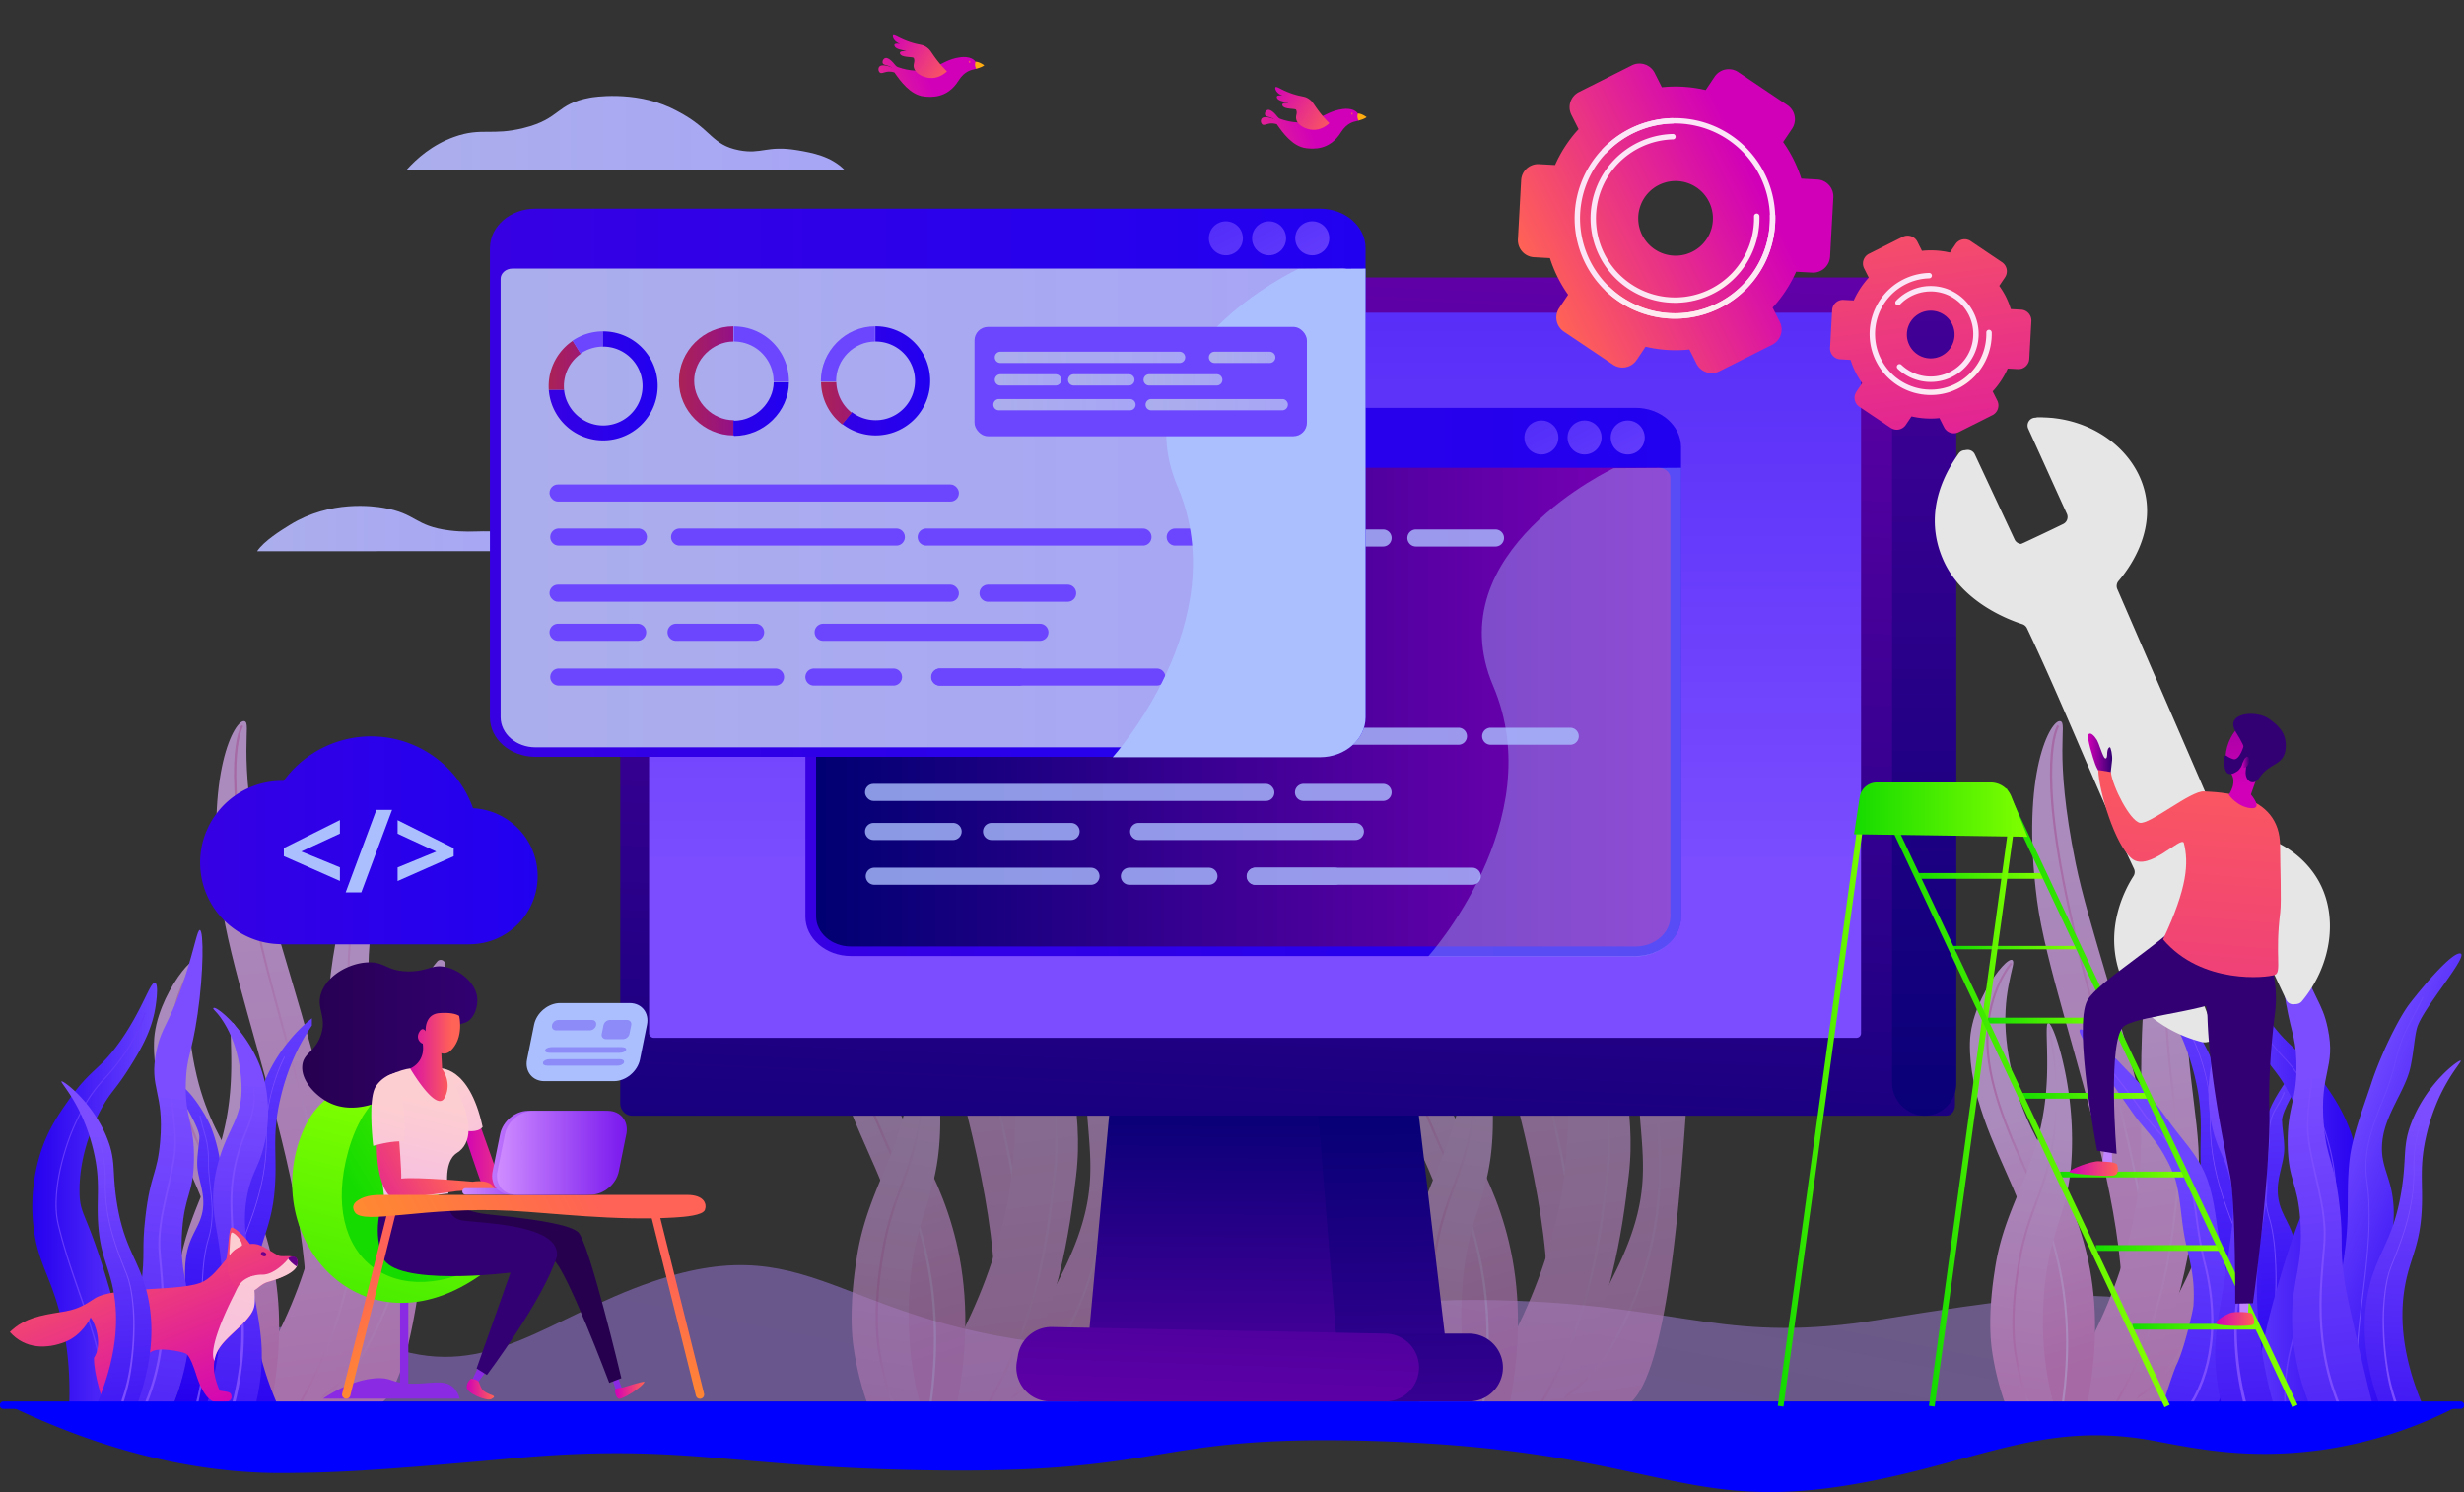 <svg xmlns="http://www.w3.org/2000/svg" xmlns:xlink="http://www.w3.org/1999/xlink" viewBox="0 0 2186.55 1324.28"><rect x="0" y="0" width="2186.55" height="1324.28" fill="#333333" stroke="none"/><defs><style>.cls-1{fill:none;}.cls-2{isolation:isolate;}.cls-3{opacity:0.5;fill:url(#linear-gradient);}.cls-4{fill:url(#linear-gradient-2);}.cls-5{fill:url(#linear-gradient-3);}.cls-6{fill:url(#linear-gradient-4);}.cls-7{fill:url(#linear-gradient-5);}.cls-8{fill:url(#linear-gradient-6);}.cls-9{fill:url(#linear-gradient-7);}.cls-10{fill:url(#linear-gradient-8);}.cls-11{fill:url(#linear-gradient-9);}.cls-12{fill:url(#linear-gradient-10);}.cls-13{fill:url(#linear-gradient-11);}.cls-14{fill:url(#linear-gradient-12);}.cls-15{fill:url(#linear-gradient-13);}.cls-16{fill:url(#linear-gradient-14);}.cls-17{fill:url(#linear-gradient-15);}.cls-18{fill:url(#linear-gradient-16);}.cls-19{fill:url(#linear-gradient-17);}.cls-20{fill:url(#linear-gradient-18);}.cls-21{fill:url(#linear-gradient-19);}.cls-22{fill:url(#linear-gradient-20);}.cls-23{fill:url(#linear-gradient-21);}.cls-24{opacity:0.7;}.cls-25{fill:url(#linear-gradient-22);}.cls-26{fill:url(#linear-gradient-23);}.cls-27{fill:url(#linear-gradient-24);}.cls-28{fill:url(#linear-gradient-25);}.cls-29{fill:url(#linear-gradient-26);}.cls-30{fill:url(#linear-gradient-27);}.cls-31{fill:url(#linear-gradient-28);}.cls-32{fill:url(#linear-gradient-29);}.cls-33{fill:url(#linear-gradient-30);}.cls-34{fill:url(#linear-gradient-31);}.cls-35{fill:url(#linear-gradient-32);}.cls-36{fill:url(#linear-gradient-33);}.cls-37{fill:url(#linear-gradient-34);}.cls-38{fill:url(#linear-gradient-35);}.cls-39{fill:url(#linear-gradient-36);}.cls-40{fill:url(#linear-gradient-37);}.cls-41{fill:url(#linear-gradient-38);}.cls-42{fill:url(#linear-gradient-39);}.cls-43{fill:url(#linear-gradient-40);}.cls-44{fill:url(#linear-gradient-41);}.cls-45{fill:url(#linear-gradient-42);}.cls-46{fill:#7b4dff;}.cls-47{fill:url(#linear-gradient-43);}.cls-48{fill:#6c45ff;}.cls-49{fill:url(#linear-gradient-44);}.cls-50{fill:#6439fd;}.cls-51{fill:url(#linear-gradient-45);}.cls-52{fill:url(#linear-gradient-46);}.cls-53{fill:url(#linear-gradient-47);}.cls-54{fill:url(#linear-gradient-48);}.cls-55{fill:url(#linear-gradient-49);}.cls-56{fill:url(#linear-gradient-50);}.cls-57{fill:url(#linear-gradient-51);}.cls-58{fill:url(#linear-gradient-52);}.cls-59{fill:url(#linear-gradient-53);}.cls-60{fill:url(#linear-gradient-54);}.cls-61{fill:url(#linear-gradient-55);}.cls-62{fill:url(#linear-gradient-56);}.cls-63{fill:url(#linear-gradient-57);}.cls-64{fill:url(#linear-gradient-58);}.cls-65{fill:url(#linear-gradient-59);}.cls-66{fill:url(#linear-gradient-60);}.cls-67{fill:url(#linear-gradient-61);}.cls-68{fill:url(#linear-gradient-62);}.cls-69{fill:url(#linear-gradient-63);}.cls-70{opacity:0.8;}.cls-71,.cls-72,.cls-93{fill:#abbfff;}.cls-72{opacity:0.4;}.cls-72,.cls-93{mix-blend-mode:soft-light;}.cls-73{clip-path:url(#clip-path);}.cls-74{fill:url(#linear-gradient-64);}.cls-75{fill:url(#linear-gradient-65);}.cls-76{fill:url(#linear-gradient-66);}.cls-77{fill:url(#linear-gradient-67);}.cls-78{fill:url(#linear-gradient-68);}.cls-79{fill:url(#linear-gradient-69);}.cls-80{fill:url(#linear-gradient-70);}.cls-81{fill:url(#linear-gradient-71);}.cls-82{fill:url(#linear-gradient-72);}.cls-83{fill:url(#linear-gradient-73);}.cls-84{fill:url(#linear-gradient-74);}.cls-85{fill:url(#linear-gradient-75);}.cls-86{fill:url(#linear-gradient-76);}.cls-87{fill:url(#linear-gradient-77);}.cls-88{fill:url(#linear-gradient-78);}.cls-89{fill:url(#linear-gradient-79);}.cls-90{fill:url(#linear-gradient-80);}.cls-91{fill:url(#linear-gradient-81);}.cls-92{fill:url(#linear-gradient-82);}.cls-94{fill:url(#linear-gradient-83);}.cls-95{fill:url(#linear-gradient-84);}.cls-96{fill:url(#linear-gradient-85);}.cls-97{fill:url(#linear-gradient-86);}.cls-98{fill:url(#linear-gradient-87);}.cls-99{fill:url(#linear-gradient-88);}.cls-100{fill:url(#linear-gradient-89);}.cls-101{fill:url(#linear-gradient-90);}.cls-102{fill:url(#linear-gradient-91);}.cls-103{fill:url(#linear-gradient-92);}.cls-104{fill:url(#linear-gradient-93);}.cls-105{fill:url(#linear-gradient-94);}.cls-106{fill:url(#linear-gradient-95);}.cls-107{fill:#8c8bf7;}.cls-108{fill:url(#linear-gradient-96);}.cls-109{fill:blue;}.cls-110{fill:url(#linear-gradient-97);}.cls-111{fill:url(#radial-gradient);}.cls-112{fill:url(#radial-gradient-2);}.cls-113{fill:url(#radial-gradient-3);}.cls-114{fill:url(#linear-gradient-98);}.cls-115{fill:url(#radial-gradient-4);}.cls-116{fill:url(#radial-gradient-5);}.cls-117{fill:#e6e6e6;}.cls-118{fill:url(#linear-gradient-99);}.cls-119{fill:url(#linear-gradient-100);}.cls-120{fill:url(#linear-gradient-101);}.cls-121{fill:url(#linear-gradient-102);}.cls-122{fill:url(#linear-gradient-103);}.cls-123{fill:url(#linear-gradient-104);}.cls-124{fill:url(#linear-gradient-105);}.cls-125{fill:url(#linear-gradient-106);}.cls-126{fill:url(#linear-gradient-107);}.cls-127{fill:url(#linear-gradient-108);}.cls-128{fill:url(#linear-gradient-109);}.cls-129{fill:url(#linear-gradient-110);}.cls-130{fill:url(#linear-gradient-111);}.cls-131{fill:#c085ff;}.cls-132{fill:#320072;}.cls-133{fill:url(#linear-gradient-112);}.cls-134{fill:url(#linear-gradient-113);}.cls-135{fill:url(#linear-gradient-114);}.cls-136{fill:url(#linear-gradient-115);}.cls-137{fill:url(#linear-gradient-116);}.cls-138{fill:#8a2ae3;}.cls-139{fill:url(#linear-gradient-117);}.cls-140{fill:url(#linear-gradient-118);}.cls-141{fill:url(#linear-gradient-119);}.cls-142{fill:url(#linear-gradient-120);}.cls-143{fill:url(#linear-gradient-121);}.cls-144{fill:url(#linear-gradient-122);}.cls-145{fill:url(#linear-gradient-123);}.cls-146{fill:#26004f;}.cls-147{fill:url(#linear-gradient-124);}.cls-148{fill:url(#linear-gradient-125);}.cls-149{fill:url(#linear-gradient-126);}.cls-150{fill:url(#linear-gradient-127);}.cls-151{fill:url(#linear-gradient-128);}.cls-152{fill:url(#linear-gradient-129);}.cls-153{fill:url(#linear-gradient-130);}.cls-154{fill:url(#linear-gradient-131);}.cls-155{fill:url(#linear-gradient-132);}.cls-156{fill:url(#linear-gradient-133);}.cls-157{fill:url(#linear-gradient-134);}.cls-158{fill:url(#linear-gradient-135);}.cls-159{fill:url(#linear-gradient-136);}.cls-160{fill:url(#linear-gradient-137);}.cls-161{fill:#ffac10;}.cls-162{fill:url(#linear-gradient-138);}.cls-163{fill:url(#linear-gradient-139);}.cls-164{fill:url(#linear-gradient-140);}.cls-165{fill:url(#linear-gradient-141);}.cls-166{fill:url(#linear-gradient-142);}.cls-167{fill:url(#linear-gradient-143);}</style><linearGradient id="linear-gradient" x1="-695.91" y1="1163.62" x2="-592.67" y2="633.2" gradientTransform="translate(492.62 1890.18) rotate(180)" gradientUnits="userSpaceOnUse"><stop offset="0" stop-color="#a98ed1"/><stop offset="1" stop-color="#a07ae5"/></linearGradient><linearGradient id="linear-gradient-2" x1="-3366.61" y1="732.02" x2="-3422.69" y2="1414.06" gradientTransform="matrix(-1, 0, 0, 1, -3131.79, 0)" gradientUnits="userSpaceOnUse"><stop offset="0" stop-color="#ab8bbd"/><stop offset="1" stop-color="#a669a5"/></linearGradient><linearGradient id="linear-gradient-3" x1="-3508.34" y1="943.69" x2="-3418.14" y2="943.69" gradientTransform="matrix(-1, 0, 0, 1, -3210.51, 0)" xlink:href="#linear-gradient-2"/><linearGradient id="linear-gradient-4" x1="-3436.04" y1="882" x2="-3496.1" y2="1333.24" xlink:href="#linear-gradient-2"/><linearGradient id="linear-gradient-5" x1="-3603.1" y1="1049.61" x2="-3489.12" y2="1049.61" gradientTransform="matrix(-1, 0, 0, 1, -3210.51, 0)" xlink:href="#linear-gradient-2"/><linearGradient id="linear-gradient-6" x1="-3393.41" y1="897.26" x2="-3452.16" y2="1338.71" xlink:href="#linear-gradient-2"/><linearGradient id="linear-gradient-7" x1="-3547.18" y1="999.4" x2="-3476.93" y2="999.4" gradientTransform="matrix(-1, 0, 0, 1, -3210.51, 0)" xlink:href="#linear-gradient-2"/><linearGradient id="linear-gradient-8" x1="-3299.56" y1="988.8" x2="-3364.53" y2="1211.83" xlink:href="#linear-gradient-2"/><linearGradient id="linear-gradient-9" x1="-3434.36" y1="1049.23" x2="-3361.69" y2="1049.23" gradientTransform="matrix(-1, 0, 0, 1, -3210.51, 0)" xlink:href="#linear-gradient-2"/><linearGradient id="linear-gradient-10" x1="-3344.94" y1="996.83" x2="-3296.94" y2="1320.39" xlink:href="#linear-gradient-2"/><linearGradient id="linear-gradient-11" x1="-3425.34" y1="1076.98" x2="-3384.83" y2="1076.98" gradientTransform="matrix(-1, 0, 0, 1, -3210.51, 0)" xlink:href="#linear-gradient-2"/><linearGradient id="linear-gradient-12" x1="-4978.06" y1="732.02" x2="-5034.14" y2="1414.06" xlink:href="#linear-gradient-2"/><linearGradient id="linear-gradient-13" x1="-5119.8" y1="943.69" x2="-5029.59" y2="943.69" gradientTransform="matrix(-1, 0, 0, 1, -3210.51, 0)" xlink:href="#linear-gradient-2"/><linearGradient id="linear-gradient-14" x1="-5047.5" y1="882" x2="-5107.55" y2="1333.24" xlink:href="#linear-gradient-2"/><linearGradient id="linear-gradient-15" x1="-5214.56" y1="1049.61" x2="-5100.58" y2="1049.61" gradientTransform="matrix(-1, 0, 0, 1, -3210.51, 0)" xlink:href="#linear-gradient-2"/><linearGradient id="linear-gradient-16" x1="-5004.86" y1="897.26" x2="-5063.61" y2="1338.71" xlink:href="#linear-gradient-2"/><linearGradient id="linear-gradient-17" x1="-5158.63" y1="999.4" x2="-5088.39" y2="999.4" gradientTransform="matrix(-1, 0, 0, 1, -3210.51, 0)" xlink:href="#linear-gradient-2"/><linearGradient id="linear-gradient-18" x1="-4911.02" y1="988.8" x2="-4975.98" y2="1211.83" xlink:href="#linear-gradient-2"/><linearGradient id="linear-gradient-19" x1="-5045.81" y1="1049.23" x2="-4973.14" y2="1049.23" gradientTransform="matrix(-1, 0, 0, 1, -3210.51, 0)" xlink:href="#linear-gradient-2"/><linearGradient id="linear-gradient-20" x1="-4956.39" y1="996.83" x2="-4908.4" y2="1320.39" xlink:href="#linear-gradient-2"/><linearGradient id="linear-gradient-21" x1="-5036.79" y1="1076.98" x2="-4996.29" y2="1076.98" gradientTransform="matrix(-1, 0, 0, 1, -3210.51, 0)" xlink:href="#linear-gradient-2"/><linearGradient id="linear-gradient-22" x1="-3974.46" y1="689.1" x2="-4035.32" y2="1429.22" xlink:href="#linear-gradient-2"/><linearGradient id="linear-gradient-23" x1="-4121.56" y1="918.79" x2="-4023.68" y2="918.79" gradientTransform="matrix(-1, 0, 0, 1, -3210.51, 0)" xlink:href="#linear-gradient-2"/><linearGradient id="linear-gradient-24" x1="-4049.81" y1="851.85" x2="-4114.98" y2="1341.51" xlink:href="#linear-gradient-2"/><linearGradient id="linear-gradient-25" x1="-4224.39" y1="1033.74" x2="-4100.71" y2="1033.74" gradientTransform="matrix(-1, 0, 0, 1, -3210.51, 0)" xlink:href="#linear-gradient-2"/><linearGradient id="linear-gradient-26" x1="-4003.54" y1="868.41" x2="-4067.3" y2="1347.44" xlink:href="#linear-gradient-2"/><linearGradient id="linear-gradient-27" x1="-4163.7" y1="979.25" x2="-4087.48" y2="979.25" gradientTransform="matrix(-1, 0, 0, 1, -3210.51, 0)" xlink:href="#linear-gradient-2"/><linearGradient id="linear-gradient-28" x1="-3901.71" y1="967.75" x2="-3972.21" y2="1209.76" xlink:href="#linear-gradient-2"/><linearGradient id="linear-gradient-29" x1="-4041.28" y1="1033.32" x2="-3962.42" y2="1033.32" gradientTransform="matrix(-1, 0, 0, 1, -3210.51, 0)" xlink:href="#linear-gradient-2"/><linearGradient id="linear-gradient-30" x1="-3950.95" y1="976.46" x2="-3898.87" y2="1327.56" xlink:href="#linear-gradient-2"/><linearGradient id="linear-gradient-31" x1="-4031.49" y1="1063.43" x2="-3987.54" y2="1063.43" gradientTransform="matrix(-1, 0, 0, 1, -3210.51, 0)" xlink:href="#linear-gradient-2"/><linearGradient id="linear-gradient-32" x1="-4464.84" y1="689.1" x2="-4525.7" y2="1429.22" xlink:href="#linear-gradient-2"/><linearGradient id="linear-gradient-33" x1="-4611.94" y1="918.79" x2="-4514.06" y2="918.79" gradientTransform="matrix(-1, 0, 0, 1, -3210.51, 0)" xlink:href="#linear-gradient-2"/><linearGradient id="linear-gradient-34" x1="-4540.19" y1="851.85" x2="-4605.36" y2="1341.51" xlink:href="#linear-gradient-2"/><linearGradient id="linear-gradient-35" x1="-4714.77" y1="1033.74" x2="-4591.09" y2="1033.74" gradientTransform="matrix(-1, 0, 0, 1, -3210.51, 0)" xlink:href="#linear-gradient-2"/><linearGradient id="linear-gradient-36" x1="-4493.92" y1="868.41" x2="-4557.68" y2="1347.44" xlink:href="#linear-gradient-2"/><linearGradient id="linear-gradient-37" x1="-4654.08" y1="979.25" x2="-4577.86" y2="979.25" gradientTransform="matrix(-1, 0, 0, 1, -3210.51, 0)" xlink:href="#linear-gradient-2"/><linearGradient id="linear-gradient-38" x1="-4392.09" y1="967.75" x2="-4462.59" y2="1209.76" xlink:href="#linear-gradient-2"/><linearGradient id="linear-gradient-39" x1="-4531.66" y1="1033.32" x2="-4452.81" y2="1033.32" gradientTransform="matrix(-1, 0, 0, 1, -3210.51, 0)" xlink:href="#linear-gradient-2"/><linearGradient id="linear-gradient-40" x1="-4441.33" y1="976.46" x2="-4389.25" y2="1327.56" xlink:href="#linear-gradient-2"/><linearGradient id="linear-gradient-41" x1="-4521.87" y1="1063.43" x2="-4477.92" y2="1063.43" gradientTransform="matrix(-1, 0, 0, 1, -3210.51, 0)" xlink:href="#linear-gradient-2"/><linearGradient id="linear-gradient-42" x1="-863.22" y1="827.36" x2="-892.32" y2="1289.35" gradientTransform="matrix(-1, 0, 0, 1, 1087.49, 0)" gradientUnits="userSpaceOnUse"><stop offset="0" stop-color="#6c45ff"/><stop offset="1" stop-color="#2500ee"/></linearGradient><linearGradient id="linear-gradient-43" x1="1945.08" y1="891.7" x2="1973.35" y2="1245.85" gradientTransform="translate(63.74)" xlink:href="#linear-gradient-42"/><linearGradient id="linear-gradient-44" x1="1913.28" y1="1048.95" x2="2031.51" y2="1048.95" gradientTransform="translate(63.74)" xlink:href="#linear-gradient-42"/><linearGradient id="linear-gradient-45" x1="1804.71" y1="1238.66" x2="1971.87" y2="1238.66" gradientTransform="matrix(0.99, -0.17, -0.46, 1.09, 845.29, 15.42)" xlink:href="#linear-gradient-42"/><linearGradient id="linear-gradient-46" x1="-805.68" y1="1034.81" x2="-754.27" y2="1464.26" gradientTransform="matrix(-1, 0, 0, 1, 1110.99, 0)" xlink:href="#linear-gradient-42"/><linearGradient id="linear-gradient-47" x1="2081.44" y1="991.65" x2="2057.24" y2="1375.8" gradientTransform="translate(63.74)" gradientUnits="userSpaceOnUse"><stop offset="0" stop-color="#7b4dff"/><stop offset="1" stop-color="#2500ee"/></linearGradient><linearGradient id="linear-gradient-48" x1="1975.35" y1="955.44" x2="2047.91" y2="1561.58" xlink:href="#linear-gradient-47"/><linearGradient id="linear-gradient-49" x1="1919.84" y1="942.79" x2="1945.77" y2="1424.42" xlink:href="#linear-gradient-47"/><linearGradient id="linear-gradient-50" x1="360.93" y1="117.87" x2="749.26" y2="117.87" gradientUnits="userSpaceOnUse"><stop offset="0" stop-color="#abaeec"/><stop offset="1" stop-color="#a7a5f6"/></linearGradient><linearGradient id="linear-gradient-51" x1="228.17" y1="469.09" x2="480.85" y2="469.09" xlink:href="#linear-gradient-50"/><linearGradient id="linear-gradient-52" x1="-1529.69" y1="958.39" x2="-1536.74" y2="1609.81" gradientTransform="matrix(-1, 0, 0, 1, -364.63, 0)" gradientUnits="userSpaceOnUse"><stop offset="0" stop-color="#000072"/><stop offset="1" stop-color="#7d00b8"/></linearGradient><linearGradient id="linear-gradient-53" x1="-1517.64" y1="1028.56" x2="-1522.96" y2="1520.3" xlink:href="#linear-gradient-52"/><linearGradient id="linear-gradient-54" x1="-1442.24" y1="954.86" x2="-1439.1" y2="1400.25" xlink:href="#linear-gradient-52"/><linearGradient id="linear-gradient-55" x1="-1459.92" y1="792.09" x2="-1438.78" y2="1397.14" xlink:href="#linear-gradient-52"/><linearGradient id="linear-gradient-56" x1="1115.27" y1="1261.29" x2="1172.07" y2="-73.52" gradientTransform="matrix(1, 0, 0, 1, 0, 0)" xlink:href="#linear-gradient-52"/><linearGradient id="linear-gradient-57" x1="-1478.37" y1="767.61" x2="-1478.37" y2="-448.39" gradientTransform="matrix(1, 0, 0, -1, 2592.11, 1198.67)" xlink:href="#linear-gradient-47"/><linearGradient id="linear-gradient-58" x1="1707.49" y1="1104.5" x2="1707.49" y2="-483.06" gradientTransform="matrix(1, 0, 0, 1, 0, 0)" xlink:href="#linear-gradient-52"/><linearGradient id="linear-gradient-59" x1="714.7" y1="605.25" x2="1491.76" y2="605.25" gradientUnits="userSpaceOnUse"><stop offset="0" stop-color="#3600e3"/><stop offset="1" stop-color="#2100f0"/></linearGradient><linearGradient id="linear-gradient-60" x1="724.2" y1="627.57" x2="1482.26" y2="627.57" gradientTransform="matrix(1, 0, 0, 1, 0, 0)" xlink:href="#linear-gradient-52"/><linearGradient id="linear-gradient-61" x1="1413.87" y1="474.68" x2="1265" y2="195.23" gradientTransform="matrix(1, 0, 0, 1, 0, 0)" xlink:href="#linear-gradient-42"/><linearGradient id="linear-gradient-62" x1="1443.71" y1="458.79" x2="1294.84" y2="179.33" gradientTransform="matrix(1, 0, 0, 1, 0, 0)" xlink:href="#linear-gradient-42"/><linearGradient id="linear-gradient-63" x1="1473.55" y1="442.89" x2="1324.68" y2="163.44" gradientTransform="matrix(1, 0, 0, 1, 0, 0)" xlink:href="#linear-gradient-42"/><clipPath id="clip-path"><rect class="cls-1" x="2.7" y="816.83" width="274.07" height="427.69"/></clipPath><linearGradient id="linear-gradient-64" x1="4649.41" y1="852.99" x2="4622.17" y2="1285.37" gradientTransform="translate(-4403.01)" xlink:href="#linear-gradient-42"/><linearGradient id="linear-gradient-65" x1="-3571.28" y1="913.2" x2="-3544.82" y2="1244.66" gradientTransform="matrix(-1, 0, 0, 1, -3379.26, 0)" xlink:href="#linear-gradient-42"/><linearGradient id="linear-gradient-66" x1="-3518.61" y1="1062.22" x2="-3407.96" y2="1062.22" gradientTransform="matrix(-1, 0, 0, 1, -3379.26, 0)" xlink:href="#linear-gradient-42"/><linearGradient id="linear-gradient-67" x1="-3542.79" y1="972.84" x2="-3474.87" y2="1540.14" gradientTransform="matrix(-1, 0, 0, 1, -3379.26, 0)" xlink:href="#linear-gradient-47"/><linearGradient id="linear-gradient-68" x1="-3594.9" y1="961.02" x2="-3570.63" y2="1411.79" gradientTransform="matrix(-1, 0, 0, 1, -3379.26, 0)" xlink:href="#linear-gradient-47"/><linearGradient id="linear-gradient-69" x1="-3582.12" y1="1052.84" x2="-3677.49" y2="1288.69" gradientTransform="matrix(-1, 0, 0, 1, -3396.79, 0)" gradientUnits="userSpaceOnUse"><stop offset="0" stop-color="#ff6256"/><stop offset="0.79" stop-color="#d100b8"/></linearGradient><linearGradient id="linear-gradient-70" x1="3563.47" y1="4618.08" x2="3558.9" y2="4628.66" gradientTransform="matrix(0.65, -0.71, 0.67, 0.59, -5185.35, 912.92)" gradientUnits="userSpaceOnUse"><stop offset="0" stop-color="#fdced1"/><stop offset="1" stop-color="#f4bae5"/></linearGradient><linearGradient id="linear-gradient-71" x1="-3484.06" y1="1076.65" x2="-3583.77" y2="1323.24" xlink:href="#linear-gradient-69"/><linearGradient id="linear-gradient-72" x1="-3597.7" y1="1044.67" x2="-3691" y2="1275.41" xlink:href="#linear-gradient-69"/><linearGradient id="linear-gradient-73" x1="-3239.53" y1="-934.69" x2="-3240.29" y2="-887.83" gradientTransform="matrix(-0.89, -0.46, -0.46, 0.89, -3066.99, 441.49)" gradientUnits="userSpaceOnUse"><stop offset="0" stop-color="#320072"/><stop offset="1" stop-color="#d100b8"/></linearGradient><linearGradient id="linear-gradient-74" x1="-3629.73" y1="1093.56" x2="-3582.41" y2="1249.24" gradientTransform="matrix(-1, 0, 0, 1, -3396.79, 0)" xlink:href="#linear-gradient-70"/><linearGradient id="linear-gradient-75" x1="-3648.06" y1="1089.13" x2="-3595.69" y2="1261.45" gradientTransform="matrix(-1, 0, 0, 1, -3396.79, 0)" xlink:href="#linear-gradient-70"/><linearGradient id="linear-gradient-76" x1="-3265.47" y1="-951.67" x2="-3266.89" y2="-864.1" xlink:href="#linear-gradient-73"/><linearGradient id="linear-gradient-77" x1="-3469.82" y1="1006.74" x2="-3492.47" y2="1366.28" gradientTransform="matrix(-1, 0, 0, 1, -3379.26, 0)" xlink:href="#linear-gradient-47"/><linearGradient id="linear-gradient-78" x1="434.75" y1="428.48" x2="1211.8" y2="428.48" xlink:href="#linear-gradient-59"/><linearGradient id="linear-gradient-79" x1="444.25" y1="450.8" x2="1202.3" y2="450.8" xlink:href="#linear-gradient-50"/><linearGradient id="linear-gradient-80" x1="1133.91" y1="297.91" x2="985.04" y2="18.46" gradientTransform="matrix(1, 0, 0, 1, 0, 0)" xlink:href="#linear-gradient-42"/><linearGradient id="linear-gradient-81" x1="1163.75" y1="282.02" x2="1014.88" y2="2.56" gradientTransform="matrix(1, 0, 0, 1, 0, 0)" xlink:href="#linear-gradient-42"/><linearGradient id="linear-gradient-82" x1="1193.59" y1="266.12" x2="1044.72" y2="-13.33" gradientTransform="matrix(1, 0, 0, 1, 0, 0)" xlink:href="#linear-gradient-42"/><linearGradient id="linear-gradient-83" x1="486.89" y1="324.29" x2="583.73" y2="324.29" gradientUnits="userSpaceOnUse"><stop offset="0" stop-color="#ab2256"/><stop offset="1" stop-color="#7d00b8"/></linearGradient><linearGradient id="linear-gradient-84" x1="486.89" y1="342.61" x2="583.64" y2="342.61" xlink:href="#linear-gradient-59"/><linearGradient id="linear-gradient-85" x1="601.8" y1="363.01" x2="700.09" y2="363.01" xlink:href="#linear-gradient-59"/><linearGradient id="linear-gradient-86" x1="602.52" y1="338.01" x2="699.37" y2="338.01" xlink:href="#linear-gradient-83"/><linearGradient id="linear-gradient-87" x1="728.62" y1="338.01" x2="825.44" y2="338.01" xlink:href="#linear-gradient-59"/><linearGradient id="linear-gradient-88" x1="728.62" y1="357.9" x2="825.47" y2="357.9" xlink:href="#linear-gradient-83"/><linearGradient id="linear-gradient-89" x1="882.77" y1="317.14" x2="1051.77" y2="317.14" xlink:href="#linear-gradient-50"/><linearGradient id="linear-gradient-90" x1="1072.77" y1="317.14" x2="1131.77" y2="317.14" xlink:href="#linear-gradient-50"/><linearGradient id="linear-gradient-91" x1="881.46" y1="359.14" x2="1007.75" y2="359.14" xlink:href="#linear-gradient-50"/><linearGradient id="linear-gradient-92" x1="1016.57" y1="359.14" x2="1142.86" y2="359.14" xlink:href="#linear-gradient-50"/><linearGradient id="linear-gradient-93" x1="882.77" y1="337.14" x2="941.77" y2="337.14" xlink:href="#linear-gradient-50"/><linearGradient id="linear-gradient-94" x1="947.77" y1="337.14" x2="1006.77" y2="337.14" xlink:href="#linear-gradient-50"/><linearGradient id="linear-gradient-95" x1="1014.77" y1="337.14" x2="1084.77" y2="337.14" xlink:href="#linear-gradient-50"/><linearGradient id="linear-gradient-96" x1="177.41" y1="745.84" x2="477.05" y2="745.84" xlink:href="#linear-gradient-59"/><linearGradient id="linear-gradient-97" x1="-7818.11" y1="5171.3" x2="-7546.95" y2="5171.3" gradientTransform="translate(6046.84 -7866.78) rotate(-26.56)" xlink:href="#linear-gradient-69"/><radialGradient id="radial-gradient" cx="-8759.99" cy="10282.65" r="89.04" gradientTransform="matrix(-0.03, -1, -1, 0.03, 11539.09, -8829.86)" gradientUnits="userSpaceOnUse"><stop offset="0" stop-color="#ffeeec"/><stop offset="1" stop-color="#fbe5f6"/></radialGradient><radialGradient id="radial-gradient-2" cx="12527.32" cy="4601.8" r="89.04" gradientTransform="matrix(-0.69, 0.73, 0.73, 0.69, 6774.25, -12059.33)" xlink:href="#radial-gradient"/><radialGradient id="radial-gradient-3" cx="-8759.99" cy="10282.65" r="74.93" xlink:href="#radial-gradient"/><linearGradient id="linear-gradient-98" x1="-7469.18" y1="5197.61" x2="-7638.66" y2="5695.1" gradientTransform="translate(6046.84 -7866.78) rotate(-26.56)" xlink:href="#linear-gradient-69"/><radialGradient id="radial-gradient-4" cx="-8868.42" cy="10058.51" r="54.18" xlink:href="#radial-gradient"/><radialGradient id="radial-gradient-5" cx="12380.43" cy="4669.34" r="42.57" gradientTransform="matrix(-0.69, 0.73, 0.73, 0.69, 6851.01, -11896.71)" xlink:href="#radial-gradient"/><linearGradient id="linear-gradient-99" x1="-4689.33" y1="972.52" x2="-4577.9" y2="972.52" gradientTransform="matrix(-1, 0, 0, 1, -2783.81, 0)" gradientUnits="userSpaceOnUse"><stop offset="0" stop-color="#80ff00"/><stop offset="1" stop-color="#15db00"/></linearGradient><linearGradient id="linear-gradient-100" x1="-4754.38" y1="1107.62" x2="-4643.69" y2="1107.62" xlink:href="#linear-gradient-99"/><linearGradient id="linear-gradient-101" x1="-4626.06" y1="841.01" x2="-4516.34" y2="841.01" xlink:href="#linear-gradient-99"/><linearGradient id="linear-gradient-102" x1="-4598.77" y1="777.39" x2="-4485.64" y2="777.39" xlink:href="#linear-gradient-99"/><linearGradient id="linear-gradient-103" x1="-4721.71" y1="1042.39" x2="-4611.99" y2="1042.39" xlink:href="#linear-gradient-99"/><linearGradient id="linear-gradient-104" x1="-4786.76" y1="1177.49" x2="-4676.07" y2="1177.49" xlink:href="#linear-gradient-99"/><linearGradient id="linear-gradient-105" x1="-4658.44" y1="905.77" x2="-4545.31" y2="905.77" xlink:href="#linear-gradient-99"/><linearGradient id="linear-gradient-106" x1="-4822.64" y1="974.39" x2="-4559.94" y2="974.39" gradientTransform="matrix(-0.9, -0.43, -0.43, 0.9, -1920.09, -1907.86)" xlink:href="#linear-gradient-99"/><linearGradient id="linear-gradient-107" x1="-4571.35" y1="990.12" x2="-4495.48" y2="990.12" gradientTransform="matrix(-0.14, -0.99, -0.99, 0.14, 2113.89, -3635.84)" xlink:href="#linear-gradient-99"/><linearGradient id="linear-gradient-108" x1="-4437.98" y1="987.38" x2="-4361.36" y2="987.38" gradientTransform="matrix(-0.14, -0.99, -0.99, 0.14, 1995.63, -3505.7)" xlink:href="#linear-gradient-99"/><linearGradient id="linear-gradient-109" x1="-4709.22" y1="990.12" x2="-4461.36" y2="990.12" gradientTransform="matrix(-0.9, -0.43, -0.43, 0.9, -1923.5, -1861.15)" xlink:href="#linear-gradient-99"/><linearGradient id="linear-gradient-110" x1="-4582.98" y1="718.55" x2="-4429.07" y2="718.55" xlink:href="#linear-gradient-99"/><linearGradient id="linear-gradient-111" x1="-4658.14" y1="671.24" x2="-4636.68" y2="671.24" gradientTransform="matrix(-1, 0, 0, 1, -2783.81, 0)" xlink:href="#linear-gradient-73"/><linearGradient id="linear-gradient-112" x1="1954.67" y1="611.59" x2="1894.67" y2="1355.59" gradientUnits="userSpaceOnUse"><stop offset="0" stop-color="#ff6256"/><stop offset="1" stop-color="#d100b8"/></linearGradient><linearGradient id="linear-gradient-113" x1="-4752.19" y1="496.6" x2="-4774.19" y2="697.6" gradientTransform="matrix(-1, 0, 0, 1, -2783.81, 0)" xlink:href="#linear-gradient-73"/><linearGradient id="linear-gradient-114" x1="-4190.26" y1="1037.08" x2="-4147.37" y2="1037.08" gradientTransform="matrix(-1, 0, 0, 1, -2310.86, 0)" xlink:href="#linear-gradient-112"/><linearGradient id="linear-gradient-115" x1="-4311.24" y1="1170.59" x2="-4277.44" y2="1170.59" gradientTransform="matrix(-1, 0, 0, 1, -2310.86, 0)" xlink:href="#linear-gradient-112"/><linearGradient id="linear-gradient-116" x1="-4780.08" y1="676.58" x2="-4773.27" y2="676.58" gradientTransform="matrix(-1, 0, 0, 1, -2783.81, 0)" xlink:href="#linear-gradient-73"/><linearGradient id="linear-gradient-117" x1="-2007.17" y1="978.14" x2="-1919.32" y2="1329.55" gradientTransform="matrix(-1, 0, 0, 1, -1636.05, 0)" xlink:href="#linear-gradient-99"/><linearGradient id="linear-gradient-118" x1="-2160.88" y1="962.25" x2="-1963.47" y2="1079.96" gradientTransform="matrix(-1, 0, 0, 1, -1636.05, 0)" xlink:href="#linear-gradient-99"/><linearGradient id="linear-gradient-119" x1="-2059.65" y1="918.56" x2="-1904.23" y2="918.56" gradientTransform="matrix(-1, 0, 0, 1, -1636.05, 0)" gradientUnits="userSpaceOnUse"><stop offset="0" stop-color="#320072"/><stop offset="1" stop-color="#26004f"/></linearGradient><linearGradient id="linear-gradient-120" x1="-2112.04" y1="1028.17" x2="-2046.52" y2="1028.17" gradientTransform="matrix(-1, 0, 0, 1, -1636.05, 0)" xlink:href="#linear-gradient-112"/><linearGradient id="linear-gradient-121" x1="-2031.8" y1="961.06" x2="-2103.98" y2="1053.29" gradientTransform="matrix(-1, 0, 0, 1, -1636.05, 0)" xlink:href="#linear-gradient-70"/><linearGradient id="linear-gradient-122" x1="-2015.79" y1="975.4" x2="-1990.02" y2="1084.24" gradientTransform="matrix(-1, 0, 0, 1, -1636.05, 0)" xlink:href="#linear-gradient-70"/><linearGradient id="linear-gradient-123" x1="-2036.94" y1="938.13" x2="-1992.53" y2="938.13" gradientTransform="matrix(-1, 0, 0, 1, -1636.05, 0)" xlink:href="#linear-gradient-112"/><linearGradient id="linear-gradient-124" x1="-2074.48" y1="1232.87" x2="-2050.17" y2="1232.87" gradientTransform="matrix(-1, 0, 0, 1, -1636.05, 0)" xlink:href="#linear-gradient-112"/><linearGradient id="linear-gradient-125" x1="-2207.85" y1="1233.9" x2="-2181.88" y2="1233.9" gradientTransform="matrix(-1, 0, 0, 1, -1636.05, 0)" xlink:href="#linear-gradient-112"/><linearGradient id="linear-gradient-126" x1="-2032.89" y1="1029.17" x2="-1927.11" y2="1086.37" gradientTransform="matrix(-1, 0, 0, 1, -1636.05, 0)" xlink:href="#linear-gradient-112"/><linearGradient id="linear-gradient-127" x1="-1984.18" y1="980.94" x2="-1954.39" y2="1080.05" gradientTransform="matrix(-1, 0, 0, 1, -1636.05, 0)" xlink:href="#linear-gradient-70"/><linearGradient id="linear-gradient-128" x1="2729.44" y1="527.55" x2="2836.63" y2="585.52" gradientTransform="translate(-2207.33 -27.51) rotate(13.99)" gradientUnits="userSpaceOnUse"><stop offset="0" stop-color="#ff6256"/><stop offset="1" stop-color="#ffb00c"/></linearGradient><linearGradient id="linear-gradient-129" x1="-2157.75" y1="1042.92" x2="-1815.98" y2="1227.76" gradientTransform="matrix(-1, 0, 0, 1, -1636.05, 0)" xlink:href="#linear-gradient-128"/><linearGradient id="linear-gradient-130" x1="-1450.84" y1="1568.74" x2="-1343.65" y2="1626.72" gradientTransform="matrix(-0.97, 0.24, 0.24, 0.97, -1172.46, -27.51)" xlink:href="#linear-gradient-128"/><linearGradient id="linear-gradient-131" x1="410.26" y1="1057.4" x2="491.03" y2="1057.4" gradientUnits="userSpaceOnUse"><stop offset="0" stop-color="#cf8dff"/><stop offset="1" stop-color="#7918ee"/></linearGradient><linearGradient id="linear-gradient-132" x1="414.81" y1="1023.09" x2="530.05" y2="1023.09" xlink:href="#linear-gradient-131"/><linearGradient id="linear-gradient-133" x1="441" y1="1023.09" x2="556.24" y2="1023.09" xlink:href="#linear-gradient-131"/><linearGradient id="linear-gradient-134" x1="712.08" y1="109.89" x2="824.88" y2="69.83" xlink:href="#linear-gradient-112"/><linearGradient id="linear-gradient-135" x1="1291.6" y1="70.68" x2="1232.63" y2="34.41" gradientTransform="translate(-445.45)" xlink:href="#linear-gradient-112"/><linearGradient id="linear-gradient-136" x1="705.67" y1="91.87" x2="818.47" y2="51.8" xlink:href="#linear-gradient-112"/><linearGradient id="linear-gradient-137" x1="704.63" y1="88.93" x2="817.43" y2="48.86" xlink:href="#linear-gradient-112"/><linearGradient id="linear-gradient-138" x1="859.72" y1="54.93" x2="861.66" y2="54.93" xlink:href="#linear-gradient-112"/><linearGradient id="linear-gradient-139" x1="1051.41" y1="155.84" x2="1164.21" y2="115.77" xlink:href="#linear-gradient-112"/><linearGradient id="linear-gradient-140" x1="1630.93" y1="116.62" x2="1571.96" y2="80.35" gradientTransform="translate(-445.45)" xlink:href="#linear-gradient-112"/><linearGradient id="linear-gradient-141" x1="1045.01" y1="137.81" x2="1157.81" y2="97.74" xlink:href="#linear-gradient-112"/><linearGradient id="linear-gradient-142" x1="1043.96" y1="134.87" x2="1156.76" y2="94.8" xlink:href="#linear-gradient-112"/><linearGradient id="linear-gradient-143" x1="1199.06" y1="100.87" x2="1200.99" y2="100.87" xlink:href="#linear-gradient-112"/></defs><title>dasshpe-dynamic-notifications</title><g class="cls-2"><g id="Illustration"><path class="cls-3" d="M2069.33,1243.74c-94.16-79.41-168.88-94.58-220-93.52-36,.74-62.54,1.72-180.87,20.94-134.72,21.88-170.49-11.09-324.15-16.75-206.72-7.62-184.46,50.49-364.08,41.87C744.49,1185,729.48,1086,578.55,1137.66c-91.32,31.24-144,87.36-230.2,58.62-34.94-11.65-77-27.61-136.23-12.56-45.83,11.65-82,38.66-105.7,60,261,.31,726.75.59,987.72.58C1349.65,1244.32,1813.82,1244.05,2069.33,1243.74Z"/><path class="cls-4" d="M249.14,1246.59c68.5-97.3-38.85-338.65-52.93-447.59-14.79-114.49,12.66-160.88,20.63-158.94,6.95,1.69-6.59,26.36,13.59,125.84,22.27,109.81,127.35,352.16,56.92,480.69Z"/><path class="cls-5" d="M288.26,1243.9c26.81-101.3-8.29-229.68-36.49-332.83-9.19-33.62-17.87-65.38-23.36-92.45-32.63-141.31-12.77-173.8-12.56-174.11l-1.56-1c-.86,1.29-20.62,33,12.28,175.54,5.5,27.11,14.19,58.9,23.39,92.55,28.14,102.94,63.17,231,36.48,331.86Z"/><path class="cls-6" d="M258.43,1246.59h77.76c47.45-25.14,50.46-321.44,58.86-390.31a4,4,0,0,0-6.92-3.07c-37.59,44.53-43.71,120.72-40.28,162,3.69,44.52,6.87,74.34-31.1,142.36C296.65,1193.57,273.41,1232.09,258.43,1246.59Z"/><path class="cls-7" d="M279.38,1244.51c.27-.12,27-12.42,47-48.28,38.61-69.18,40.33-128.42,37.51-172.31-2.81-43.67-2.91-92.65,28.69-168.49l-1.73-.72C359.11,930.93,359.2,980.15,362,1024c2.8,43.63,1.1,102.52-37.28,171.27-19.7,35.29-45.87,47.37-46.14,47.49Z"/><path class="cls-8" d="M281.93,1246.59c42.43-73.39,51.27-145.16,56.35-187.93,6.78-57.23-10.86-90.61-11.22-200.9-.17-55.52,24.29-122.71,7-106.1s-34.29,51-41.84,124.18c-5.87,57-2.42,104-4.13,152-1.84,51.69-16.3,126.87-77.77,218.72Z"/><path class="cls-9" d="M268.05,1244.13c40.1-69.38,47.65-134.62,52.64-177.8q.45-3.9.88-7.56c3.45-29,.58-52.31-3.05-81.76-3.55-28.86-8-64.78-8.15-119.26s26-101.68,26.3-102.15l-1.64-.92c-.26.47-26.71,48-26.54,103.08.18,54.59,4.61,90.57,8.17,119.48,3.61,29.32,6.47,52.49,3,81.31q-.43,3.66-.88,7.57c-5,43-12.49,108-52.41,177.07Z"/><path class="cls-10" d="M196.14,1246.59c12.06-90.11-3.82-152.09-21.48-192.83-16.69-38.48-39-82.65-38-128.54.91-42.1,43.21-90.1,38-67.69s-11.73,48.38,0,97.64c8.9,37.41,24.4,60.76,33.08,76.84,21.47,39.77,54.62,104.92,32.85,214.58Z"/><path class="cls-11" d="M220.24,1244.15c11.64-87-7-145.25-26.7-190.76-2-4.66-4.16-9.47-6.35-14.42-15.59-35.08-35-78.74-34.11-118.87.9-41.29,20.89-64.31,21.09-64.54l-1.4-1.24c-.21.23-20.65,23.77-21.56,65.74-.88,40.54,18.61,84.42,34.26,119.67,2.2,4.94,4.33,9.75,6.35,14.41,19.63,45.27,38.14,103.22,26.57,189.76Z"/><path class="cls-12" d="M211.24,1246.59h-43c-.57-1.52-1.38-3.71-2.28-6.35a246.85,246.85,0,0,1-10.07-44.14c-3.72-30.74,2.35-65.66,2.78-68.67,9.11-63.62,43.46-91.85,46.34-172.12.93-25.75-1.74-47,1.11-47.44,4.19-.57,19.5,44.4,21,94.89,2.06,71.24-18.39,79.11-24.27,140.13S211.24,1246.59,211.24,1246.59Z"/><path class="cls-13" d="M187.93,1244l1.75-.66a3.33,3.33,0,0,0-1.13-1.55,3.2,3.2,0,0,1-1.14-1.84,247,247,0,0,1-10-44c-2.24-18.46-1.3-42.4,2.62-67.44l.15-1c3.84-26.84,10.15-43.84,16.26-60.29,8.57-23.1,16.67-44.93,18.34-91.36.91-25.57-7.15-65.55-7.23-65.95l-1.83.37c.08.4,8.09,40.17,7.18,65.51-1.65,46.13-9.7,67.82-18.22,90.78-6.14,16.53-12.48,33.63-16.35,60.67l-.15,1c-3.95,25.2-4.89,49.33-2.64,68a251.28,251.28,0,0,0,10.11,44.33,5.06,5.06,0,0,0,1.73,2.69A1.52,1.52,0,0,1,187.93,1244Z"/><path class="cls-14" d="M1860.6,1246.59c68.5-97.3-38.86-338.65-52.93-447.59-14.8-114.49,12.66-160.88,20.63-158.94,7,1.69-6.6,26.36,13.58,125.84,22.27,109.81,127.35,352.16,56.92,480.69Z"/><path class="cls-15" d="M1899.71,1243.9c26.81-101.3-8.29-229.68-36.49-332.83-9.19-33.62-17.87-65.38-23.36-92.45-32.63-141.31-12.76-173.8-12.56-174.11l-1.56-1c-.86,1.29-20.61,33,12.29,175.54,5.49,27.11,14.18,58.9,23.39,92.55,28.14,102.94,63.16,231,36.48,331.86Z"/><path class="cls-16" d="M1869.88,1246.59h77.77c47.45-25.14,50.45-321.44,58.86-390.31a4,4,0,0,0-6.93-3.07c-37.58,44.53-43.7,120.72-40.28,162,3.69,44.52,6.88,74.34-31.1,142.36C1908.1,1193.57,1884.86,1232.09,1869.88,1246.59Z"/><path class="cls-17" d="M1890.83,1244.51c.27-.12,27-12.42,47-48.28,38.62-69.18,40.33-128.42,37.51-172.31-2.81-43.67-2.9-92.65,28.7-168.49l-1.73-.72c-31.76,76.22-31.66,125.44-28.84,169.33,2.8,43.63,1.1,102.52-37.28,171.27-19.7,35.29-45.87,47.37-46.13,47.49Z"/><path class="cls-18" d="M1893.38,1246.59c42.43-73.39,51.28-145.16,56.35-187.93,6.78-57.23-10.86-90.61-11.21-200.9-.18-55.52,24.29-122.71,7-106.1s-34.29,51-41.83,124.18c-5.88,57-2.43,104-4.14,152-1.83,51.69-16.29,126.87-77.76,218.72Z"/><path class="cls-19" d="M1879.5,1244.13c40.11-69.38,47.65-134.62,52.64-177.8q.45-3.9.89-7.56c3.44-29,.57-52.31-3-81.76-3.56-28.86-8-64.78-8.16-119.26s26-101.68,26.3-102.15l-1.63-.92c-.27.47-26.72,48-26.54,103.08.17,54.59,4.6,90.57,8.17,119.48,3.61,29.32,6.46,52.49,3,81.31q-.44,3.66-.88,7.57c-5,43-12.49,108-52.4,177.07Z"/><path class="cls-20" d="M1807.6,1246.59c12.05-90.11-3.82-152.09-21.49-192.83-16.69-38.48-38.95-82.65-38-128.54.91-42.1,43.21-90.1,38-67.69s-11.73,48.38,0,97.64c8.91,37.41,24.4,60.76,33.09,76.84,21.46,39.77,54.61,104.92,32.84,214.58Z"/><path class="cls-21" d="M1831.7,1244.15c11.63-87-7-145.25-26.71-190.76-2-4.66-4.15-9.47-6.35-14.42-15.58-35.08-35-78.74-34.1-118.87.89-41.29,20.88-64.31,21.08-64.54l-1.4-1.24c-.21.23-20.65,23.77-21.56,65.74-.88,40.54,18.61,84.42,34.27,119.67,2.19,4.94,4.33,9.75,6.34,14.41,19.64,45.27,38.14,103.22,26.57,189.76Z"/><path class="cls-22" d="M1822.7,1246.59h-43c-.57-1.52-1.38-3.71-2.28-6.35a247.85,247.85,0,0,1-10.07-44.14c-3.71-30.74,2.36-65.66,2.79-68.67,9.1-63.62,43.46-91.85,46.34-172.12.92-25.75-1.75-47,1.1-47.44,4.2-.57,19.5,44.4,21,94.89,2.07,71.24-18.38,79.11-24.27,140.13S1822.7,1246.59,1822.7,1246.59Z"/><path class="cls-23" d="M1799.38,1244l1.75-.66a3.27,3.27,0,0,0-1.13-1.55,3.25,3.25,0,0,1-1.14-1.84,249,249,0,0,1-10-44c-2.23-18.46-1.3-42.4,2.62-67.44l.16-1c3.84-26.84,10.15-43.84,16.25-60.29,8.57-23.1,16.67-44.93,18.34-91.36.92-25.57-7.14-65.55-7.23-65.95l-1.83.37c.08.4,8.1,40.17,7.19,65.51-1.66,46.13-9.71,67.82-18.23,90.78-6.13,16.53-12.48,33.63-16.35,60.67l-.15,1c-3.95,25.2-4.89,49.33-2.63,68a249.26,249.26,0,0,0,10.11,44.33,5,5,0,0,0,1.72,2.69A1.47,1.47,0,0,1,1799.38,1244Z"/><g class="cls-24"><path class="cls-25" d="M858.22,1247.49c74.33-105.59-42.17-367.49-57.44-485.7-16-124.24,13.74-174.57,22.39-172.47,7.54,1.84-7.16,28.6,14.74,136.55C862.07,845,976.1,1108,899.68,1247.49Z"/><path class="cls-26" d="M900.66,1244.56c29.09-109.92-9-249.23-39.59-361.16-10-36.49-19.4-70.95-25.36-100.32-35.4-153.34-13.85-188.59-13.62-188.93l-1.7-1.13c-.93,1.39-22.36,35.86,13.34,190.49,6,29.41,15.39,63.91,25.38,100.43,30.53,111.69,68.54,250.7,39.58,360.1Z"/><path class="cls-27" d="M868.29,1247.49h84.39c51.49-27.28,54.75-348.81,63.87-423.54a4.3,4.3,0,0,0-7.52-3.33c-40.78,48.31-47.42,131-43.71,175.78,4,48.31,7.47,80.66-33.74,154.48C909.77,1190,884.55,1231.74,868.29,1247.49Z"/><path class="cls-28" d="M891,1245.23c.29-.13,29.28-13.48,51-52.4,41.9-75.06,43.76-139.35,40.7-187-3-47.38-3.15-100.54,31.14-182.84l-1.88-.78C977.54,905,977.65,958.37,980.71,1006c3,47.34,1.2,111.25-40.45,185.85-21.38,38.29-49.78,51.41-50.06,51.53Z"/><path class="cls-29" d="M893.79,1247.49c46.05-79.65,55.64-157.53,61.15-203.94,7.36-62.09-11.78-98.32-12.17-218-.19-60.24,26.36-133.16,7.55-115.13s-37.21,55.28-45.4,134.75c-6.37,61.88-2.63,112.82-4.48,165-2,56.09-17.69,137.67-84.39,237.34Z"/><path class="cls-30" d="M878.73,1244.81c43.52-75.29,51.71-146.08,57.12-192.93l1-8.21c3.74-31.52.63-56.76-3.31-88.72-3.85-31.32-8.66-70.29-8.85-129.4-.19-59.27,28.25-110.35,28.54-110.86l-1.77-1c-.29.52-29,52-28.8,111.86.19,59.23,5,98.28,8.86,129.65,3.92,31.83,7,57,3.31,88.23l-1,8.22c-5.39,46.68-13.55,117.22-56.86,192.14Z"/><path class="cls-31" d="M800.7,1247.49c13.09-97.79-4.14-165-23.31-209.25-18.11-41.76-42.27-89.68-41.19-139.48,1-45.69,46.89-97.78,41.19-73.46s-12.73,52.5,0,106c9.67,40.59,26.48,65.93,35.9,83.38,23.29,43.15,59.27,113.84,35.64,232.85Z"/><path class="cls-32" d="M826.86,1244.83c12.62-94.39-7.56-157.61-29-207-2.19-5.06-4.51-10.28-6.9-15.65-16.9-38.07-38-85.45-37-129,1-44.79,22.66-69.78,22.88-70l-1.52-1.35c-.23.26-22.41,25.81-23.39,71.34-1,44,20.19,91.61,37.18,129.87,2.38,5.36,4.7,10.58,6.88,15.63,21.31,49.13,41.39,112,28.83,205.91Z"/><path class="cls-33" d="M817.09,1247.49H770.42c-.63-1.65-1.5-4-2.48-6.9A267.53,267.53,0,0,1,757,1192.7c-4-33.36,2.55-71.25,3-74.52,9.88-69,47.16-99.67,50.29-186.77,1-27.95-1.89-51.06,1.2-51.48,4.55-.62,21.16,48.18,22.74,103,2.24,77.31-20,85.85-26.34,152.07S817.09,1247.49,817.09,1247.49Z"/><path class="cls-34" d="M791.79,1244.66l1.9-.72a3.52,3.52,0,0,0-1.23-1.67,3.62,3.62,0,0,1-1.24-2c-.08-.23-7.93-23.39-10.87-47.69-2.42-20-1.41-46,2.85-73.17l.17-1.07c4.16-29.13,11-47.58,17.63-65.42,9.31-25.07,18.1-48.75,19.9-99.14,1-27.75-7.75-71.13-7.84-71.56l-2,.4c.09.43,8.79,43.58,7.8,71.09-1.8,50-10.53,73.59-19.78,98.5-6.66,18-13.54,36.5-17.74,65.84l-.16,1c-4.29,27.34-5.3,53.52-2.86,73.73,3,24.51,10.89,47.87,11,48.1a5.51,5.51,0,0,0,1.87,2.92A1.61,1.61,0,0,1,791.79,1244.66Z"/></g><g class="cls-24"><path class="cls-35" d="M1348.6,1247.49c74.33-105.59-42.17-367.49-57.44-485.7-16.05-124.24,13.74-174.57,22.39-172.47,7.54,1.84-7.16,28.6,14.74,136.55,24.16,119.16,138.19,382.14,61.77,521.62Z"/><path class="cls-36" d="M1391,1244.56c29.09-109.92-9-249.23-39.59-361.16-10-36.49-19.4-70.95-25.36-100.32-35.4-153.34-13.84-188.59-13.62-188.93l-1.7-1.13c-.93,1.39-22.36,35.86,13.34,190.49,6,29.41,15.39,63.91,25.38,100.43,30.53,111.69,68.54,250.7,39.58,360.1Z"/><path class="cls-37" d="M1358.67,1247.49h84.39c51.49-27.28,54.75-348.81,63.87-423.54a4.3,4.3,0,0,0-7.52-3.33c-40.78,48.31-47.42,131-43.71,175.78,4,48.31,7.47,80.66-33.74,154.48C1400.15,1190,1374.93,1231.74,1358.67,1247.49Z"/><path class="cls-38" d="M1381.41,1245.23c.29-.13,29.28-13.48,51-52.4,41.9-75.06,43.76-139.35,40.7-187-3-47.38-3.15-100.54,31.14-182.84l-1.88-.78C1467.92,905,1468,958.37,1471.09,1006c3,47.34,1.2,111.25-40.45,185.85-21.38,38.29-49.78,51.41-50.06,51.53Z"/><path class="cls-39" d="M1384.17,1247.49c46-79.65,55.64-157.53,61.15-203.94,7.36-62.09-11.78-98.32-12.17-218-.19-60.24,26.36-133.16,7.55-115.13s-37.21,55.28-45.4,134.75c-6.37,61.88-2.63,112.82-4.48,165-2,56.09-17.69,137.67-84.39,237.34Z"/><path class="cls-40" d="M1369.11,1244.81c43.52-75.29,51.71-146.08,57.12-192.93l1-8.21c3.74-31.52.63-56.76-3.31-88.72-3.85-31.32-8.66-70.29-8.85-129.4-.19-59.27,28.25-110.35,28.54-110.86l-1.77-1c-.29.52-29,52-28.8,111.86.19,59.23,5,98.28,8.86,129.65,3.92,31.83,7,57,3.31,88.23l-1,8.22c-5.39,46.68-13.55,117.22-56.86,192.14Z"/><path class="cls-41" d="M1291.08,1247.49c13.09-97.79-4.14-165-23.31-209.25-18.11-41.76-42.27-89.68-41.19-139.48,1-45.69,46.89-97.78,41.19-73.46s-12.73,52.5,0,106c9.67,40.59,26.48,65.93,35.9,83.38,23.29,43.15,59.27,113.84,35.64,232.85Z"/><path class="cls-42" d="M1317.24,1244.83c12.62-94.39-7.56-157.61-29-207-2.19-5.06-4.51-10.28-6.9-15.65-16.9-38.07-37.94-85.45-37-129,1-44.79,22.66-69.78,22.88-70l-1.52-1.35c-.23.26-22.41,25.81-23.39,71.34-1,44,20.19,91.61,37.18,129.87,2.38,5.36,4.7,10.58,6.89,15.63,21.3,49.13,41.38,112,28.82,205.91Z"/><path class="cls-43" d="M1307.47,1247.49H1260.8c-.63-1.65-1.5-4-2.48-6.9a267.53,267.53,0,0,1-10.92-47.89c-4-33.36,2.55-71.25,3-74.52,9.88-69,47.16-99.67,50.29-186.77,1-27.95-1.89-51.06,1.2-51.48,4.55-.62,21.16,48.18,22.74,103,2.24,77.31-20,85.85-26.34,152.07S1307.47,1247.49,1307.47,1247.49Z"/><path class="cls-44" d="M1282.17,1244.66l1.9-.72a3.52,3.52,0,0,0-1.23-1.67,3.62,3.62,0,0,1-1.24-2c-.08-.23-7.93-23.39-10.87-47.69-2.42-20-1.41-46,2.85-73.17l.17-1.07c4.16-29.13,11-47.58,17.63-65.42,9.31-25.07,18.1-48.75,19.9-99.14,1-27.75-7.75-71.13-7.84-71.56l-2,.4c.09.43,8.79,43.58,7.8,71.09-1.8,50-10.53,73.59-19.78,98.5-6.66,18-13.54,36.5-17.74,65.84l-.16,1c-4.29,27.34-5.3,53.52-2.86,73.73,3,24.51,10.89,47.87,11,48.1a5.51,5.51,0,0,0,1.87,2.92A1.61,1.61,0,0,1,1282.17,1244.66Z"/></g><path class="cls-45" d="M1948.44,959c7.47,33.18,3.11,49.76,4.63,78.39,2,38.44,12.11,50.1,17.59,79.32s5.8,73.16-20.66,133.31h46.31c22-58.43,19.53-100.8,13.23-128.58-9.17-40.5-26.67-51.55-35.17-106.72-5.54-35.91-.44-46.27-11.11-72.72-16.72-41.41-50.11-65.71-51.85-64.21-1.18,1,12,14.45,24.07,41.55A215.57,215.57,0,0,1,1948.44,959Z"/><path class="cls-46" d="M1944.61,918.2a151.29,151.29,0,0,1,8,19.18,178.38,178.38,0,0,1,5.61,20,167.36,167.36,0,0,1,3.07,20.54l.31,5.19c.13,1.73.05,3.46.09,5.19,0,3.48,0,6.92,0,10.37.15,6.91.57,13.81,1.4,20.66s2.06,13.66,3.56,20.4,3.4,13.39,5.46,20,4.41,13.1,6.84,19.57,5.08,12.84,7.61,19.3c.66,1.61,1.14,3.28,1.7,4.92s1,3.33,1.39,5l.62,2.53.54,2.55c.38,1.69.65,3.4,1,5.11a237.54,237.54,0,0,1,2.87,41.44,324.66,324.66,0,0,1-3.09,41.44c-1.93,13.73-4.61,27.41-9.2,40.6a1.09,1.09,0,0,1-1.4.68,1.11,1.11,0,0,1-.68-1.4h0v0a208.26,208.26,0,0,0,9.68-40.08,323.17,323.17,0,0,0,3.41-41.23,237.37,237.37,0,0,0-2.52-41.27c-.3-1.7-.56-3.4-.93-5.09l-.51-2.53-.6-2.51c-.37-1.69-.89-3.33-1.33-5s-1-3.3-1.65-4.89c-2.48-6.43-5.17-12.83-7.57-19.32s-4.75-13-6.82-19.61-3.89-13.29-5.44-20-2.68-13.6-3.54-20.47-1.24-13.8-1.38-20.73c0-3.46.06-6.93,0-10.38,0-1.72.05-3.45-.08-5.17l-.31-5.17a157,157,0,0,0-3-20.46A180.7,180.7,0,0,0,1952,937.6a151.1,151.1,0,0,0-8-19.05h0a.38.38,0,0,1,.67-.35Z"/><path class="cls-47" d="M2006.68,1132.72c.32,26.9-5.16,55.09-4.87,83.89.08,8.7,1.77,22.51,4.11,33.39h45.62c-10.72-20.12-15-53-15.08-71.51-.14-26.09,3.87-50.16,1.22-69.41-3.12-22.61-13.48-28.87-16-46.22-2.41-16.74,5.55-30.13,5.38-43.92-.12-9.51-1.87-17.93-2-24.36-.36-12.6,28.83-51.26,19.48-49.73-7.65,1.25-22.1,22.39-28.44,35.44-5.69,11.71-11.13,32.58-12,48.85-.78,14.91-3.72,33.32-2.41,49.27C2003.24,1097.48,2006.44,1112.17,2006.68,1132.72Z"/><path class="cls-48" d="M2027.31,970a44,44,0,0,1-3.78,8c-1.48,2.55-3.08,5-4.44,7.57a41.11,41.11,0,0,0-3.31,8,47.6,47.6,0,0,0-1.56,8.56c-.3,2.91-.28,5.8-.31,8.76s-.25,5.87-.5,8.8c-.5,5.86-1.26,11.67-1.87,17.5a165.42,165.42,0,0,0-1.09,17.51,90.82,90.82,0,0,0,1.56,17.42,86.3,86.3,0,0,0,2.08,8.5c.84,2.82,1.56,5.68,2.18,8.55a165.49,165.49,0,0,1,2.58,17.44,330.81,330.81,0,0,1,1.26,35.19c-.12,11.74-.64,23.47-1.23,35.18a168.22,168.22,0,0,0,1.48,35c1.79,11.55,4.76,22.9,7.48,34.32h0a1.25,1.25,0,0,1-2.43.58l0-.06c-1.08-5.76-2.3-11.49-3.42-17.26s-2.22-11.55-3-17.39a167,167,0,0,1-1.43-17.59c-.17-5.88,0-11.77.34-17.63.61-11.71,1.15-23.42,1.29-35.14a333.94,333.94,0,0,0-1.19-35.09,163,163,0,0,0-2.55-17.35c-.6-2.86-1.31-5.7-2.14-8.5a84.44,84.44,0,0,1-2.09-8.58,91.69,91.69,0,0,1-1.54-17.57,166.45,166.45,0,0,1,1.12-17.59c.63-5.84,1.4-11.65,1.9-17.48.25-2.92.42-5.84.46-8.76s0-5.88.27-8.81a47.26,47.26,0,0,1,1.54-8.73,41.89,41.89,0,0,1,3.33-8.22c1.37-2.62,3-5.1,4.42-7.62a42.91,42.91,0,0,0,3.65-7.88.52.52,0,0,1,.64-.32.5.5,0,0,1,.31.64Z"/><path class="cls-49" d="M2002,926.49c13.53,21.57,16.91,22.78,24.63,35.33,2.58,4.2,24.61,40.93,23.86,84.81-.39,23.24-6.63,16.83-28.48,91.88-9.34,32.09-13.79,52.46-16.93,71.46-2.63,15.89-4.15,29.58-5.06,40h60.36c-2-48.87,6.42-84.53,14.75-108.35,8-22.82,16.39-36.38,19.24-64.39a168.38,168.38,0,0,0-7.7-70.67c-7.12-20.72-16.77-34.59-26.17-47.91-20.77-29.41-28.62-27.45-47.73-54.18-21.94-30.7-29.28-58-33.87-56.54-3.32,1.08-1.35,16-.77,20.42C1980.84,888.85,1989,905.69,2002,926.49Z"/><path class="cls-50" d="M1989,876.88a106.35,106.35,0,0,0,4.44,11.54q2.54,5.67,5.51,11.12a182.89,182.89,0,0,0,13.3,21,196.94,196.94,0,0,0,15.93,19,121.85,121.85,0,0,1,15.16,19.82,180.77,180.77,0,0,1,11.68,22,217.93,217.93,0,0,1,8.89,23.31,211.26,211.26,0,0,1,6.23,24.15,163.64,163.64,0,0,1,3,24.77c.27,8.31-.16,16.76-2.33,24.84-1.95,8.08-4.17,16.09-6.6,24-4.83,15.9-10.52,31.52-16.09,47.15s-11,31.33-14.72,47.47a178.54,178.54,0,0,0-4.9,49.21.71.71,0,0,1-1.41.07h0a180.15,180.15,0,0,1,5.05-49.57c3.79-16.22,9.28-31.95,14.87-47.58s11.33-31.21,16.19-47.06c4.56-15.87,10.15-31.87,8.94-48.53a160.73,160.73,0,0,0-3-24.62,210.36,210.36,0,0,0-6.19-24,216,216,0,0,0-8.86-23.2,178,178,0,0,0-11.6-21.93,121.29,121.29,0,0,0-15-19.66,194.92,194.92,0,0,1-16-19.13A184,184,0,0,1,1998.08,900c-2-3.65-3.84-7.39-5.54-11.19a107.53,107.53,0,0,1-4.5-11.68.5.5,0,0,1,.34-.62.49.49,0,0,1,.62.33h0Z"/><path class="cls-51" d="M2129.27,1250c-12.16-27.1-16.55-67.56-15.1-91.42,2-33.65,10.82-59.59,10-84.94-.91-29.77-13-37.45-9.95-61.9,2.94-23.57,20-43.64,24.61-63.78,3.17-13.88,3.61-27,6.05-35.74,4.78-17.14,47.48-65.52,38.11-66.05-7.65-.43-32.26,28.5-44.45,44.33-10.93,14.2-26.66,47.76-34.18,70.8-6.9,21.12-17.3,47.53-19.5,69.43-2.63,26.2-.26,43.09-2.86,69.42-3.4,34.46-12.94,66.89-14,104.71a225.35,225.35,0,0,0,3.81,45.14Z"/><path class="cls-48" d="M2150.48,885.33c-3.29,7-6.92,13.94-10.58,20.79-1.81,3.43-3.61,6.86-5.21,10.39s-3,7.12-4.31,10.77-2.38,7.38-3.35,11.13-1.83,7.53-2.82,11.3a213.62,213.62,0,0,1-7.54,22.09c-5.63,14.45-11.69,28.85-14.73,44.07a108.75,108.75,0,0,0-1.68,11.48,93.42,93.42,0,0,0-.31,11.59c.05,1.93.23,3.86.39,5.78s.48,3.83.74,5.77q.8,5.79,1.18,11.62a318.19,318.19,0,0,1-.76,46.62c-1.23,15.5-3.14,30.93-5,46.35-.94,7.71-1.89,15.42-2.62,23.14s-1.37,15.47-1.38,23.2c-.22,15.52,4,30.6,7.29,45.76h0a1.23,1.23,0,0,1-.95,1.48,1.25,1.25,0,0,1-1.49-1v0c-1.44-7.63-2.91-15.26-4.22-22.94-.63-3.85-1.2-7.72-1.51-11.62s-.46-7.81-.39-11.71c.1-7.8.84-15.56,1.63-23.29s1.72-15.45,2.67-23.16c1.9-15.42,3.83-30.83,5.08-46.3s1.85-31,.82-46.5q-.39-5.79-1.16-11.56c-.26-1.91-.5-3.86-.73-5.79s-.34-3.89-.39-5.84a95,95,0,0,1,.32-11.69,112.62,112.62,0,0,1,1.71-11.56c3.08-15.33,9.18-29.75,14.83-44.19a202.3,202.3,0,0,0,7.5-22c1-3.73,1.76-7.56,2.78-11.31s2.11-7.49,3.32-11.2,2.7-7.31,4.31-10.86,3.39-7,5.19-10.46c3.64-6.86,7.23-13.74,10.48-20.78a.5.5,0,1,1,.91.42Z"/><path class="cls-52" d="M1922.58,1029a118.6,118.6,0,0,1,7.56,17c5.43,18.09,5,36.85,9.74,58.14,3.7,16.72,8.1,30.42,6.58,54.58-.27,4.24-8.4,39.2-14.76,52-2.71,5.47-10.27,28.7-13.32,39.26h47.79c9.21-19.66,17.59-48.7,17.82-64.28.48-32.33-8.49-53.82-13.56-80.09-4.27-22.12-4.7-38.18-11.24-57.51-7.2-21.26-20.82-34-33.66-51.73-8.84-12.18-23.19-31.49-32.36-40.68s-40.44-43.61-47.15-42a.87.87,0,0,0-.37.19c-2.18,2,7.81,17,18.3,32.39,19.72,28.88,29.58,43.33,34.51,49.32C1907.47,1006.55,1914.8,1014.16,1922.58,1029Z"/><path class="cls-46" d="M1860.68,930.36c7.63,12.33,16.73,23.7,25.65,35.17,4.46,5.75,8.9,11.51,13.1,17.47,1,1.49,2.07,3,3.12,4.47s2.08,3,3.21,4.37l1.66,2.15,1.73,2.09c1.14,1.41,2.33,2.77,3.52,4.14,4.77,5.46,9.83,10.69,14.5,16.32a109,109,0,0,1,6.6,8.76,78.39,78.39,0,0,1,5.38,9.59c3.17,6.64,5,13.81,6.62,20.89s2.82,14.32,3.82,21.53,2,14.4,3.2,21.55,2.7,14.24,4.38,21.3a213.29,213.29,0,0,1,6.77,43.18l.21,5.47c.06,1.83,0,3.66,0,5.48.06,3.66-.25,7.31-.4,11-.14,1.82-.34,3.64-.51,5.46l-.26,2.73c-.11.91-.26,1.81-.39,2.71l-.81,5.43-1.08,5.38-.55,2.69-.7,2.66-1.4,5.31-1.73,5.22-.87,2.61-1,2.54-2.08,5.1-2.42,4.94-1.22,2.47-1.39,2.37-2.79,4.76a1.11,1.11,0,0,1-1.91-1.12h0l0-.07,2.74-4.65,1.38-2.32,1.2-2.42,2.39-4.84,2.06-5,1-2.5.86-2.57L1956,1217l1.41-5.23.69-2.61.55-2.65,1.09-5.3.81-5.36c.13-.89.29-1.78.4-2.68l.27-2.69c.17-1.8.38-3.6.52-5.4.16-3.61.47-7.21.43-10.83,0-1.81.06-3.61,0-5.42l-.18-5.42a212.73,212.73,0,0,0-6.58-42.87c-1.66-7.09-3.13-14.23-4.33-21.42s-2.14-14.41-3.13-21.61-2.14-14.34-3.73-21.41-3.35-14.1-6.44-20.61a76.17,76.17,0,0,0-5.24-9.43c-2-3-4.16-5.89-6.49-8.66-4.6-5.59-9.63-10.84-14.41-16.34-1.19-1.38-2.39-2.76-3.53-4.18l-1.74-2.12-1.66-2.17c-1.14-1.43-2.18-2.93-3.23-4.43s-2.08-3-3.1-4.48c-4.16-5.94-8.58-11.71-13-17.46-8.87-11.5-18-22.92-25.59-35.36a.5.5,0,0,1,.17-.69A.48.48,0,0,1,1860.68,930.36Z"/><path class="cls-53" d="M2151.18,1250c-21.59-49.54-21.33-85.68-16.78-109.92s12.93-34,14.63-66c1.26-23.8-2.36-37.59,3.85-65.18a179,179,0,0,1,10.77-33c10-22.53,21-33.7,20-34.55-1.44-1.25-29.21,19-43.11,53.4-8.88,22-4.64,30.6-9.24,60.46-7.07,45.88-21.62,55.07-29.25,88.74-5.2,23-7.3,57.88,10.66,106Z"/><path class="cls-46" d="M2156.67,975.35a125.91,125.91,0,0,0-6.68,15.83,151.27,151.27,0,0,0-4.72,16.54,130.36,130.36,0,0,0-2.54,17l-.25,4.29c-.11,1.43,0,2.87-.07,4.3,0,2.86,0,5.75,0,8.63-.12,5.76-.46,11.52-1.14,17.24s-1.7,11.4-2.95,17-2.81,11.18-4.52,16.68-3.65,10.92-5.67,16.31q-1.52,4-3.12,8l-1.6,4c-.54,1.34-1.1,2.67-1.54,4l-1.4,4-1.06,4.16-.53,2.08-.4,2.11-.79,4.23a195.61,195.61,0,0,0-2.06,34.29,269.23,269.23,0,0,0,2.87,34.27,177.74,177.74,0,0,0,8.06,33.28v0a1.1,1.1,0,1,1-2.07.75v0a183.34,183.34,0,0,1-7.58-33.81,270.72,270.72,0,0,1-2.55-34.48,197,197,0,0,1,2.41-34.47l.83-4.25.43-2.12.55-2.09,1.12-4.19,1.46-4.09c1-2.73,2.13-5.34,3.17-8s2.11-5.34,3.12-8c2-5.38,4-10.78,5.69-16.26s3.24-11,4.54-16.61,2.23-11.26,3-17,1-11.43,1.16-17.17A138.41,138.41,0,0,1,2156,975a.37.37,0,0,1,.5-.18.38.38,0,0,1,.17.51h0Z"/><path class="cls-54" d="M2037.79,941.76c1.17,35.24-8.39,39.37-7.68,74.73.65,32.16,8.62,31.92,11.17,66.19,3,40.73-7.46,51.64-7.33,88.08.07,18.93,3,46.06,16.76,79.24h55.45c-3.15-12.74-7.23-29.49-11.86-49.17-11.61-49.4-13.19-59.94-14-65.48-4.34-31.51-.44-33.09-4.19-65.48-4.78-41.24-11.24-39.89-13.95-71.17-4.15-47.79,11-50.26,3.48-86.12-5.09-24.37-12.25-24.09-27.21-70.47-9.23-28.63-11.57-44.45-14-44.12-3.74.51-3.67,40.33,2.09,79.71C2032.37,916.93,2037,917.52,2037.79,941.76Z"/><path class="cls-46" d="M2028.5,827.74l14.06,51.32,7,25.65,1.75,6.42c.32,1,.52,2.16.75,3.26s.46,2.19.66,3.29l.4,3.33c.14,1.11.29,2.22.32,3.33.11,2.23.3,4.46.26,6.69a240.85,240.85,0,0,1-1.62,26.6c-.93,8.83-2,17.63-2.79,26.44-.21,2.2-.31,4.41-.48,6.61s-.16,4.41-.24,6.61a94.84,94.84,0,0,0,.73,13.16c1.09,8.76,2.93,17.42,4.86,26.06s4,17.28,5.74,26a187.73,187.73,0,0,1,3.69,26.44c.57,9-.38,17.86-1.1,26.68s-1.48,17.65-1.89,26.49-.44,17.67-.22,26.5l.36,6.62.18,3.31c.08,1.1.21,2.19.31,3.29l.63,6.59c.22,2.2.6,4.38.89,6.56a211.24,211.24,0,0,0,13.71,51,1.11,1.11,0,0,1-2,.85h0a214.13,214.13,0,0,1-13.71-51.53c-.28-2.2-.66-4.4-.87-6.62l-.62-6.65c-.1-1.1-.22-2.21-.3-3.32l-.17-3.33-.35-6.67c-.19-8.89-.2-17.79.3-26.67s1.17-17.72,2-26.55,1.71-17.65,1.17-26.42a184.71,184.71,0,0,0-3.59-26.21c-1.71-8.67-3.73-17.3-5.64-26s-3.75-17.37-4.82-26.22a99.58,99.58,0,0,1-.71-13.37c.09-2.23.14-4.45.27-6.68s.28-4.44.5-6.65c.78-8.85,1.92-17.65,2.86-26.45a234.52,234.52,0,0,0,1.69-26.45c0-2.21-.13-4.41-.23-6.61a32.78,32.78,0,0,0-.31-3.28l-.38-3.27c-.19-1.08-.43-2.15-.64-3.23s-.4-2.15-.73-3.22L2048.4,905l-7-25.67L2027.54,828h0a.5.5,0,0,1,.35-.62A.5.5,0,0,1,2028.5,827.74Z"/><path class="cls-55" d="M1979.87,1051c3.11,17.27,1.64,30.93.57,40-7.73,66.27-16.28,84.66-14.43,119.56a196.72,196.72,0,0,0,6.22,39.44h46.27c-14.09-48.29-16.56-90.6-15.54-117.77,2-52.3,14.89-66.6,5.77-107.19-8.74-39-25.34-46.69-23.67-81.28.36-7.29,1.88-38.87,20.79-64.19,3.64-4.89,6.65-6.82,5.77-7.66-2.69-2.55-30.71,20.79-43.88,54.18-10.32,26.19-10.79,61.28,0,89.53C1971.79,1026.22,1976.88,1034.42,1979.87,1051Z"/><path class="cls-46" d="M1986.09,902.76c-6.48,12.92-11,26.93-12.21,41.34a96.22,96.22,0,0,0,.47,21.59,80.73,80.73,0,0,0,2.36,10.52c1.06,3.44,2.35,6.82,3.69,10.18,2.73,6.72,5.47,13.49,7.62,20.47a164.94,164.94,0,0,1,5.09,21.27,160.52,160.52,0,0,1,2.16,21.77c.23,7.29.07,14.58-.24,21.84s-.76,14.52-1.22,21.77-1,14.52-1.74,21.76-1.78,14.46-3,21.63-2.41,14.31-3.1,21.49a211.2,211.2,0,0,0-1,21.64q0,10.85,1,21.66a268.68,268.68,0,0,0,7.23,42.72,1.29,1.29,0,1,1-2.5.63h0a270.64,270.64,0,0,1-7.1-43.15q-.89-10.91-.88-21.86a215.88,215.88,0,0,1,1.07-21.86c.74-7.27,2-14.45,3.22-21.61s2.26-14.31,3-21.51,1.36-14.41,1.84-21.66,1-14.49,1.31-21.73.54-14.48.34-21.71a160.51,160.51,0,0,0-2-21.56,165.55,165.55,0,0,0-5-21.09c-2.09-6.93-4.78-13.64-7.49-20.39-1.33-3.39-2.62-6.81-3.67-10.31a79,79,0,0,1-2.36-10.73,97.65,97.65,0,0,1-.39-21.88c1.33-14.57,5.94-28.69,12.51-41.68a.5.5,0,0,1,.9.45Z"/><path class="cls-56" d="M707.67,133.32c-27.34-4.59-31.69,3.87-51.81,0-24.76-4.76-24.08-18.7-54.47-34.54,0,0-3-1.64-6.67-3.33-33.05-15.25-69-9.15-71-8.79-30.84,5.6-25.74,18.7-59.28,27-27.88,6.91-37.28-.67-61,7.69-20.05,7.06-33.95,19.71-42.52,29.23H749.26C737.21,138.53,720.72,135.51,707.67,133.32Z"/><path class="cls-57" d="M228.17,489.19c6.13-9.17,21.05-18.39,29.21-23.43,35.95-22.19,74.42-16.5,82.84-15.06,29.74,5.11,27.36,16.13,58.57,20.08,25.07,3.18,35.93-2.74,56.91,5,7.15,2.65,17.94,7.81,25.15,13.38Z"/><polygon class="cls-58" points="1077.38 917.57 1250.5 917.57 1285.48 1212.79 1050.15 1212.79 1077.38 917.57"/><path class="cls-59" d="M1229.64,1183.59h74.45a30.11,30.11,0,0,1,28.37,21.57h0a30.11,30.11,0,0,1-28.88,38.66H1006.44a30.12,30.12,0,0,1-29.71-35.06l1-5.83C980.15,1188.21,1214.72,1183.34,1229.64,1183.59Z"/><polygon class="cls-60" points="990.93 917.57 1164.06 917.57 1187.88 1212.79 963.7 1212.79 990.93 917.57"/><path class="cls-61" d="M933.47,1177.76l296.17,5.83a30.11,30.11,0,0,1,28.37,21.57h0a30.11,30.11,0,0,1-28.88,38.66H932a30.11,30.11,0,0,1-29.7-35.06l1-5.83A30.12,30.12,0,0,1,933.47,1177.76Z"/><path class="cls-62" d="M1734.87,271.09V980.66c0,4.85-2.9,9.53-7.75,9.53H560.56c-5.54,0-10.15-5.24-10.15-10.77V255.23c0-5.53,4.61-9,10.15-9H1708C1722.76,246.19,1733.73,256.61,1734.87,271.09Z"/><rect class="cls-63" x="575.99" y="277.57" width="1075.5" height="643.53" rx="4.09" transform="translate(2227.48 1198.67) rotate(180)"/><path class="cls-64" d="M1736,273.25V961.41c0,.73,0,1.83-.1,2.54-1.09,14.47-13.16,26.24-27.88,26.24h0c-15.45,0-29-13.3-29-28.78V273.25c0-15.48,13.57-27.06,29-27.06h0c14.73,0,26.8,10.91,27.88,25.39A13.14,13.14,0,0,1,1736,273.25Z"/><path class="cls-65" d="M1491.76,813.48c0,19.36-18.11,35-40.44,35H755.14c-22.33,0-40.44-15.69-40.44-35V397c0-19.36,18.11-35.05,40.44-35.05h696.18c22.33,0,40.44,15.69,40.44,35.05Z"/><path class="cls-66" d="M1471.81,415.16H734.65c-5.77,0-10.45,4-10.45,9v389C724.2,828,738.06,840,755.15,840h696.16c17.09,0,31-12,31-26.82V424.21C1482.26,419.21,1477.58,415.16,1471.81,415.16Z"/><circle class="cls-67" cx="1367.83" cy="388.26" r="15.09"/><circle class="cls-68" cx="1406.14" cy="388.26" r="15.09"/><circle class="cls-69" cx="1444.45" cy="388.26" r="15.09"/><g class="cls-70"><rect class="cls-71" x="767.62" y="469.9" width="363.26" height="15.14" rx="7.41"/><path class="cls-71" d="M1234.94,477.47a7.57,7.57,0,0,1-7.56,7.57h-70.64a7.57,7.57,0,0,1-7.57-7.57h0a7.57,7.57,0,0,1,7.57-7.57h70.64a7.57,7.57,0,0,1,7.56,7.57Z"/><path class="cls-71" d="M1334.68,477.47a7.57,7.57,0,0,1-7.57,7.57h-70.63a7.57,7.57,0,0,1-7.57-7.57h0a7.57,7.57,0,0,1,7.57-7.57h70.63a7.57,7.57,0,0,1,7.57,7.57Z"/><path class="cls-71" d="M853.39,512.16a7.56,7.56,0,0,1-7.57,7.56H775.19a7.56,7.56,0,0,1-7.57-7.56h0a7.57,7.57,0,0,1,7.57-7.57h70.63a7.57,7.57,0,0,1,7.57,7.57Z"/><path class="cls-71" d="M958.08,512.16a7.56,7.56,0,0,1-7.57,7.56H879.88a7.56,7.56,0,0,1-7.57-7.56h0a7.57,7.57,0,0,1,7.57-7.57h70.63a7.57,7.57,0,0,1,7.57,7.57Z"/><path class="cls-71" d="M1080.43,551.89a7.57,7.57,0,0,1-7.57,7.57h-70.63a7.57,7.57,0,0,1-7.57-7.57h0a7.57,7.57,0,0,1,7.57-7.57h70.63a7.57,7.57,0,0,1,7.57,7.57Z"/><path class="cls-71" d="M1210.35,512.16a7.56,7.56,0,0,1-7.57,7.56H1010.43a7.56,7.56,0,0,1-7.57-7.56h0a7.57,7.57,0,0,1,7.57-7.57h192.35a7.57,7.57,0,0,1,7.57,7.57Z"/><path class="cls-71" d="M975.74,551.89a7.57,7.57,0,0,1-7.57,7.57H775.82a7.57,7.57,0,0,1-7.57-7.57h0a7.57,7.57,0,0,1,7.57-7.57H968.17a7.57,7.57,0,0,1,7.57,7.57Z"/><rect class="cls-71" x="767.62" y="695.68" width="363.26" height="15.14" rx="7.41"/><path class="cls-71" d="M1234.94,703.25a7.57,7.57,0,0,1-7.56,7.57h-70.64a7.57,7.57,0,0,1-7.57-7.57h0a7.57,7.57,0,0,1,7.57-7.57h70.64a7.57,7.57,0,0,1,7.56,7.57Z"/><path class="cls-71" d="M853.39,737.93a7.57,7.57,0,0,1-7.57,7.57H775.19a7.57,7.57,0,0,1-7.57-7.57h0a7.57,7.57,0,0,1,7.57-7.56h70.63a7.57,7.57,0,0,1,7.57,7.56Z"/><path class="cls-71" d="M958.08,737.93a7.57,7.57,0,0,1-7.57,7.57H879.88a7.57,7.57,0,0,1-7.57-7.57h0a7.57,7.57,0,0,1,7.57-7.56h70.63a7.57,7.57,0,0,1,7.57,7.56Z"/><path class="cls-71" d="M1080.43,777.67a7.56,7.56,0,0,1-7.57,7.56h-70.63a7.56,7.56,0,0,1-7.57-7.56h0a7.57,7.57,0,0,1,7.57-7.57h70.63a7.57,7.57,0,0,1,7.57,7.57Z"/><path class="cls-71" d="M1192.06,777.67a7.56,7.56,0,0,1-7.57,7.56h-70.63a7.56,7.56,0,0,1-7.57-7.56h0a7.57,7.57,0,0,1,7.57-7.57h70.63a7.57,7.57,0,0,1,7.57,7.57Z"/><path class="cls-71" d="M1210.35,737.93a7.57,7.57,0,0,1-7.57,7.57H1010.43a7.57,7.57,0,0,1-7.57-7.57h0a7.57,7.57,0,0,1,7.57-7.56h192.35a7.57,7.57,0,0,1,7.57,7.56Z"/><path class="cls-71" d="M975.74,777.67a7.56,7.56,0,0,1-7.57,7.56H775.82a7.56,7.56,0,0,1-7.57-7.56h0a7.57,7.57,0,0,1,7.57-7.57H968.17a7.57,7.57,0,0,1,7.57,7.57Z"/><path class="cls-71" d="M1314.09,777.67a7.56,7.56,0,0,1-7.57,7.56H1114.17a7.56,7.56,0,0,1-7.57-7.56h0a7.57,7.57,0,0,1,7.57-7.57h192.35a7.57,7.57,0,0,1,7.57,7.57Z"/><rect class="cls-71" x="767.62" y="606.76" width="363.26" height="15.14" rx="7.41"/><path class="cls-71" d="M854,653.43a7.56,7.56,0,0,1-7.57,7.56H775.82a7.56,7.56,0,0,1-7.57-7.56h0a7.57,7.57,0,0,1,7.57-7.57h70.63a7.57,7.57,0,0,1,7.57,7.57Z"/><path class="cls-71" d="M1401,653.43a7.56,7.56,0,0,1-7.57,7.56h-70.63a7.56,7.56,0,0,1-7.57-7.56h0a7.57,7.57,0,0,1,7.57-7.57h70.63a7.57,7.57,0,0,1,7.57,7.57Z"/><path class="cls-71" d="M1083,653.43a7.56,7.56,0,0,1-7.57,7.56H883a7.56,7.56,0,0,1-7.57-7.56h0a7.57,7.57,0,0,1,7.57-7.57h192.35a7.57,7.57,0,0,1,7.57,7.57Z"/><path class="cls-71" d="M1301.79,653.43a7.55,7.55,0,0,1-7.56,7.56H1101.87a7.56,7.56,0,0,1-7.57-7.56h0a7.57,7.57,0,0,1,7.57-7.57h192.36a7.56,7.56,0,0,1,7.56,7.57Z"/></g><path class="cls-72" d="M1491.76,415.16V813.45c0,19.33-18.08,35.37-40.38,35.37h-184s108.59-120.36,57.68-240,107-193.28,107-193.28Z"/><g class="cls-73"><path class="cls-74" d="M204.34,1250.17c-21.31-55.53-19-95.71-13-122,8.58-37.9,25-48.24,32.92-99.88,5.18-33.6.41-43.3,10.4-68,15.64-38.76,46.9-61.51,48.52-60.11,1.11,1-11.24,13.53-22.53,38.89a202.88,202.88,0,0,0-12.13,37.12c-7,31.06-2.91,46.58-4.33,73.37-1.91,36-11.33,46.89-16.46,74.24-5.31,28.29-5.44,71,21.66,129.93Z"/><path class="cls-46" d="M252.75,938.35a140.21,140.21,0,0,0-7.51,17.82,166.93,166.93,0,0,0-5.31,18.63A147.44,147.44,0,0,0,237.07,994l-.29,4.83c-.11,1.62,0,3.23-.08,4.85,0,3.22,0,6.47,0,9.71-.13,6.48-.52,13-1.29,19.4s-1.91,12.82-3.31,19.15-3.17,12.58-5.09,18.77-4.12,12.29-6.39,18.35q-1.71,4.54-3.51,9.06l-1.8,4.51c-.61,1.5-1.24,3-1.73,4.53l-1.58,4.56-1.2,4.68-.6,2.34-.45,2.38-.89,4.75c-.29,1.59-.44,3.2-.67,4.8s-.44,3.19-.6,4.8c-.24,3.22-.59,6.43-.75,9.65-.33,6.45-.45,12.91-.32,19.37a303.81,303.81,0,0,0,3.2,38.58,200.45,200.45,0,0,0,9.05,37.5v0a1.1,1.1,0,1,1-2.07.74h0a205.76,205.76,0,0,1-8.57-38,305.29,305.29,0,0,1-2.88-38.79c-.08-6.49.1-13,.5-19.45.18-3.24.56-6.47.83-9.7.17-1.61.43-3.22.65-4.83s.4-3.22.71-4.81l.93-4.78.48-2.39.62-2.36,1.25-4.71,1.64-4.59c.52-1.55,1.15-3,1.76-4.54l1.81-4.5q1.8-4.5,3.52-9c2.27-6.06,4.45-12.14,6.39-18.31s3.66-12.4,5.11-18.7,2.52-12.68,3.33-19.09,1.17-12.87,1.31-19.33c0-3.23,0-6.46,0-9.71,0-1.62,0-3.24.08-4.86l.3-4.86a155.74,155.74,0,0,1,2.86-19.22A171.13,171.13,0,0,1,244.61,956a142.05,142.05,0,0,1,7.48-18,.38.38,0,0,1,.51-.16.37.37,0,0,1,.16.5h0Z"/><path class="cls-75" d="M149.41,1253c12-18,16.64-52.65,16.74-71.37.13-24.41-3.63-46.94-1.14-65,2.91-21.16,12.61-27,15-43.26,2.26-15.66-5.2-28.19-5-41.1.11-8.9,1.75-16.78,1.92-22.8.33-11.8-27-48-18.23-46.54,7.16,1.17,20.68,20.95,26.62,33.17,5.32,11,10.41,30.49,11.21,45.72.73,14,3.49,31.18,2.26,46.11-1.47,17.85-4.46,31.59-4.69,50.83-.3,25.18,4.83,51.56,4.56,78.51a174.15,174.15,0,0,1-5.35,37.37C178.61,1254.23,164,1254.38,149.41,1253Z"/><path class="cls-48" d="M178.06,990.6c1.14,5.43,2.64,10.76,4.18,16.11.75,2.68,1.45,5.4,1.94,8.15a75.07,75.07,0,0,1,1,8.33c.4,5.58,0,11.14.46,16.66s1.08,11.05,1.7,16.57,1.18,11.08,1.31,16.66a90.6,90.6,0,0,1-1.05,16.69,79,79,0,0,1-1.76,8.19c-.78,2.7-1.56,5.32-2.16,8a139.24,139.24,0,0,0-2.61,16.4,295.35,295.35,0,0,0-1.3,33.26c.1,11.11.6,22.21,1.17,33.31.28,5.55.54,11.14.39,16.71a152.74,152.74,0,0,1-1.3,16.69c-.7,5.54-1.7,11-2.79,16.49s-2.21,10.91-3.23,16.37a1.23,1.23,0,0,1-1.45,1,1.25,1.25,0,0,1-1-1.46.07.07,0,0,1,0,0h0c2.6-10.83,5.41-21.59,7.09-32.53a157.74,157.74,0,0,0,1.29-33.16c-.55-11.1-1-22.22-1.11-33.35a295.11,295.11,0,0,1,1.37-33.36,137.58,137.58,0,0,1,2.66-16.5c.6-2.72,1.41-5.42,2.17-8.07a79.48,79.48,0,0,0,1.77-8.1,90.64,90.64,0,0,0,1.07-16.54c-.12-5.54-.66-11.07-1.27-16.59s-1.31-11-1.7-16.61-.12-11.15-.55-16.66c-.42-11.14-5.07-21.48-7.25-32.43h0a.51.51,0,0,1,.4-.59A.5.5,0,0,1,178.06,990.6Z"/><path class="cls-76" d="M61.22,1251.5c2.36-47.28-5.72-81.59-13.69-104.36-7.46-21.36-15.34-34.05-18-60.27a157.55,157.55,0,0,1,7.21-66.14c6.67-19.39,15.69-32.38,24.49-44.84C80.66,948.36,88,950.2,105.89,925.18c20.54-28.73,27.41-54.31,31.7-52.91,3.11,1,1.27,15,.72,19.1-2.53,19.17-10.13,34.93-22.33,54.39-12.66,20.19-15.83,21.32-23.06,33.07-2.41,3.93-23,38.31-22.33,79.38.37,21.75,6.21,15.75,26.66,86,8.74,30,12.9,49.1,15.85,66.88,2.78,16.82,4.23,31,5,41.16Z"/><path class="cls-50" d="M129.07,899.6a103.77,103.77,0,0,1-4.26,11q-2.41,5.4-5.26,10.58a171.5,171.5,0,0,1-12.7,19.9,186,186,0,0,1-15.21,18.06,109.75,109.75,0,0,0-7.53,9c-2.3,3.16-4.54,6.37-6.56,9.72a191.9,191.9,0,0,0-19.07,42.82c-4.6,15-7.82,30.46-8.18,46.11a86.14,86.14,0,0,0,.48,11.7A81.19,81.19,0,0,0,53.05,1090c1.91,7.61,4.05,15.16,6.37,22.65,4.62,15,10,29.77,15.11,44.61s10.15,29.79,13.65,45.15a175.06,175.06,0,0,1,4.73,46.92.71.71,0,0,1-.74.67.69.69,0,0,1-.67-.73h0a173.47,173.47,0,0,0-4.58-46.57c-3.45-15.29-8.39-30.21-13.5-45S63,1128,58.4,1113c-2.3-7.52-4.44-15.09-6.33-22.73a83.9,83.9,0,0,1-2.28-11.61,86.5,86.5,0,0,1-.49-11.82c.36-15.8,3.61-31.36,8.22-46.39a192.62,192.62,0,0,1,19.18-43c2-3.38,4.29-6.61,6.61-9.8a109.68,109.68,0,0,1,7.61-9.07,185.1,185.1,0,0,0,15.12-18,170.45,170.45,0,0,0,12.63-19.79q2.82-5.14,5.22-10.51a99.92,99.92,0,0,0,4.21-10.92v0a.5.5,0,1,1,1,.3Z"/><path class="cls-77" d="M149.89,1255.31c15.38-34.13,18.54-61.94,18.61-80.93.12-34.1-9.68-44.31-6.86-82.43,2.38-32.08,9.84-31.86,10.45-62,.67-33.1-8.28-37-7.18-70,.75-22.68,5.07-23.24,10.44-59.95,5.4-36.86,5.47-74.12,2-74.61-2.23-.3-4.41,14.51-13.06,41.3-14,43.41-20.7,43.15-25.46,66-7,33.57,7.15,35.88,3.26,80.6-2.54,29.29-8.59,28-13.06,66.62-3.51,30.31.14,31.79-3.92,61.28-.71,5.19-2.18,15-13.06,61.28-5,21.27-9.32,38.9-12.4,51.29Z"/><path class="cls-46" d="M174.53,853.61l-13,48-6.5,24-1.63,6c-.3,1-.47,2-.68,3s-.42,2-.6,3l-.36,3.06c-.12,1-.26,2-.28,3.07-.09,2.06-.27,4.11-.22,6.18a220.77,220.77,0,0,0,1.58,24.75c.89,8.24,2,16.48,2.69,24.76.2,2.07.3,4.15.46,6.23s.18,4.16.25,6.25a90.33,90.33,0,0,1-.66,12.52c-1,8.29-2.71,16.44-4.5,24.55s-3.68,16.18-5.29,24.3a174.3,174.3,0,0,0-3.35,24.52c-.5,8.21.4,16.45,1.1,24.72s1.43,16.55,1.85,24.86.46,16.64.28,25l-.32,6.24-.17,3.12c-.07,1-.18,2.07-.28,3.11l-.58,6.23c-.2,2.07-.55,4.13-.81,6.19a200.3,200.3,0,0,1-12.83,48.25,1.11,1.11,0,0,1-2-.84h0A198.12,198.12,0,0,0,141.45,1197c.27-2,.63-4.08.83-6.13l.6-6.17c.09-1,.2-2.06.28-3.09l.17-3.09.34-6.19c.2-8.26.24-16.54-.2-24.8s-1-16.53-1.77-24.79-1.56-16.59-1-25a177.1,177.1,0,0,1,3.46-24.76c1.64-8.15,3.56-16.23,5.37-24.32s3.54-16.2,4.55-24.39a90.37,90.37,0,0,0,.69-12.31c-.07-2.06-.11-4.12-.23-6.19s-.25-4.12-.44-6.18c-1.39-16.49-4.21-32.94-4.13-49.65,0-2.09.15-4.17.25-6.26,0-1,.17-2.08.3-3.12l.37-3.12c.19-1,.42-2,.62-3.08s.4-2.07.7-3l1.65-6,6.58-24,13.16-48a.49.49,0,0,1,.61-.35.5.5,0,0,1,.35.61Z"/><path class="cls-78" d="M181.83,1252.42c14.22-46.8,16.65-87.94,15.67-114.1-1.83-49-13.93-62.33-5.4-100.32,8.19-36.46,23.72-43.7,22.15-76.07-.33-6.83-1.76-36.38-19.45-60.08-3.41-4.57-6.23-6.38-5.4-7.17,2.52-2.39,28.74,19.46,41.06,50.71,9.67,24.52,10.1,57.36,0,83.79-3.79,9.93-8.55,17.6-11.34,33.07-2.92,16.16-1.54,29-.54,37.49,7.23,62,15.24,79.23,13.5,111.89a184.49,184.49,0,0,1-7,41.34C210.83,1251.69,196.06,1253.71,181.83,1252.42Z"/><path class="cls-46" d="M214.16,923.12a108.6,108.6,0,0,1,11.72,39,91.79,91.79,0,0,1-.36,20.49,74.92,74.92,0,0,1-2.21,10c-1,3.29-2.19,6.49-3.44,9.66-2.53,6.32-5,12.6-7,19.08a153.53,153.53,0,0,0-4.63,19.73,149.78,149.78,0,0,0-1.9,20.18c-.19,6.76,0,13.54.31,20.31s.78,13.55,1.24,20.33,1,13.54,1.72,20.28,1.72,13.43,2.85,20.13,2.32,13.41,3,20.22a200.25,200.25,0,0,1,1,20.47q0,10.25-.82,20.47a252.24,252.24,0,0,1-6.64,40.39,1.29,1.29,0,0,1-2.51-.63h0a251.58,251.58,0,0,0,6.77-40c.57-6.74.88-13.51.9-20.27a198,198,0,0,0-.89-20.24c-.65-6.72-1.82-13.4-2.91-20.11s-2-13.48-2.76-20.26-1.22-13.58-1.63-20.36-.84-13.58-1.14-20.38-.43-13.62-.22-20.45a150.83,150.83,0,0,1,6.8-40.29c2-6.53,4.58-12.88,7.14-19.16,1.25-3.15,2.46-6.3,3.44-9.52a73.81,73.81,0,0,0,2.22-9.85,90.27,90.27,0,0,0,.44-20.19,107.59,107.59,0,0,0-11.41-38.68.49.49,0,0,1,.22-.67A.5.5,0,0,1,214.16,923.12Z"/><path class="cls-79" d="M198.93,1124.1c4.18-9.1,3.56-33.11,6.27-34.57s21.72,15.59,19.31,24.15C222.43,1121.05,195.33,1132,198.93,1124.1Z"/><path class="cls-80" d="M203.56,1111.63c.53-4.93.33-16.71,2-17.64s10.67,7.48,9,12.6C213.15,1111,202.85,1118.21,203.56,1111.63Z"/><path class="cls-81" d="M218.46,1104.63c-15,3.16-22.71,24.2-37.51,32.48-17.6,9.85-80.11,3.78-97.43,15.61s-23.9,10.34-42.06,13.94-26.25,9.3-32.73,15.52c14,15.64,33.1,14.92,48.85,8.87s22.85-21.76,22.85-21.76c4.89,6,10.41,24.93,3,35.76-.44,14.5,8.34,39.64,8.34,39.64,1.92.56,19.83,2.83,19.83-4.2s-7.9-5.31-11.6-10.26-.42-13.6,0-17c.81-6.54,18.59-1.76,33.82-13.23,6.41-4.83,27.3-.61,31.09,1.33s7.56,13.43,9.63,20c2.95,9.34,8.64,21.55,16.74,23.15,5.6,1.1,14.18.34,14.18-4.63s-3.28-4.37-10.52-5.66c-3.85-8.58-7.55-20.85-3.09-32.41,4.87-12.63,21.21-22.16,30.1-34.55,5.66-7.91,2.21-19.18.22-41.41C219.69,1122.54,223.91,1105.61,218.46,1104.63Z"/><path class="cls-82" d="M264.06,1120.32c.24-8.39-12.95-4.13-16.73-5.92s-11.41-7.07-16.83-9.29c-9.74-4-25.26,2.83-27.72,11.44-2.68,9.38.78,25.6,12.75,29.37,11,3.46,13.13-5.56,22.28-8.14C246.76,1135.25,263.81,1128.71,264.06,1120.32Z"/><path class="cls-83" d="M231.69,1111.88c.47-.92,1.86-1.13,3.1-.49s1.87,1.91,1.4,2.82-1.87,1.13-3.11.49S231.21,1112.79,231.69,1111.88Z"/><path class="cls-84" d="M221.93,1167.21c-8.89,12.39-25.23,21.92-30.1,34.55a29.77,29.77,0,0,0-1.61,6c-5.15-9.49,7.58-39.13,17.38-58.38,3.62-7.1,4.82-13.43,17-17C226.57,1154.66,227.59,1159.3,221.93,1167.21Z"/><path class="cls-85" d="M215.53,1145.92a14.46,14.46,0,0,1-3.7-1.81c4.38-6.52,7.75-12.83,21.13-12.83,10,0,20.83-11.15,23.19-14.7,1.32-2,5.7,4.86,7.77,5.42-.95,7.8-17.76,13.42-26.11,15.78C228.66,1140.36,226.54,1149.38,215.53,1145.92Z"/><path class="cls-86" d="M255.83,1116.69c.61-1.16,4.16-2,5.74-1.2,3.47.76,2.87,9.16,1.28,8.33S255.23,1117.86,255.83,1116.69Z"/><path class="cls-87" d="M120.1,1250.77c17.72-46.18,15.76-79.59,10.81-101.43-7.14-31.51-20.76-40.11-27.38-83-4.3-27.94-.34-36-8.64-56.59-13-32.23-39-51.14-40.35-50-.92.79,9.35,11.25,18.73,32.33a167.52,167.52,0,0,1,10.09,30.87c5.81,25.82,2.42,38.73,3.6,61,1.59,29.92,9.42,39,13.69,61.74,4.42,23.52,4.52,59-18,108Z"/><path class="cls-46" d="M80.45,991.15a129.65,129.65,0,0,1,13.27,62.68c.12,5.37.45,10.73,1.1,16.06s1.6,10.63,2.77,15.87,2.64,10.42,4.24,15.55,3.43,10.18,5.33,15.22,4,10,5.89,15l1.37,3.82,1,3.92.52,2,.4,2,.78,4a184.38,184.38,0,0,1,2.27,32.26,252.66,252.66,0,0,1-2.38,32.28,171.17,171.17,0,0,1-7.08,31.66,1.1,1.1,0,0,1-2.09-.71v0a166.68,166.68,0,0,0,7.57-31.14,253,253,0,0,0,2.69-32.06,183.27,183.27,0,0,0-1.92-32.1l-.73-4-.38-2-.49-1.94-1-3.89-1.31-3.79c-.41-1.27-.93-2.52-1.43-3.77l-1.5-3.74q-1.5-3.77-2.92-7.54c-1.89-5-3.7-10.12-5.31-15.27s-3-10.35-4.23-15.6-2.08-10.59-2.75-15.94a161.17,161.17,0,0,1-1.07-16.14c0-2.69,0-5.4,0-8.07,0-1.34,0-2.69-.07-4l-.23-4a122,122,0,0,0-2.38-15.92A140.81,140.81,0,0,0,86,1006.32a118.35,118.35,0,0,0-6.25-14.81v0a.37.37,0,1,1,.66-.35Z"/></g><path class="cls-88" d="M1211.8,636.71c0,19.36-18.1,35-40.44,35H475.19c-22.34,0-40.44-15.69-40.44-35V220.24c0-19.36,18.1-35.05,40.44-35.05h696.17c22.34,0,40.44,15.69,40.44,35.05Z"/><path class="cls-89" d="M1191.86,238.38H454.69c-5.77,0-10.44,4.06-10.44,9.06v389c0,14.81,13.85,26.82,30.94,26.82h696.17c17.09,0,30.94-12,30.94-26.82V247.44C1202.3,242.44,1197.62,238.38,1191.86,238.38Z"/><circle class="cls-90" cx="1087.87" cy="211.49" r="15.09"/><circle class="cls-91" cx="1126.18" cy="211.49" r="15.09"/><circle class="cls-92" cx="1164.49" cy="211.49" r="15.09"/><rect class="cls-48" x="487.66" y="518.91" width="363.26" height="15.14" rx="7.41"/><path class="cls-48" d="M955,526.48a7.57,7.57,0,0,1-7.57,7.57H876.78a7.57,7.57,0,0,1-7.57-7.57h0a7.57,7.57,0,0,1,7.57-7.57h70.64a7.57,7.57,0,0,1,7.57,7.57Z"/><path class="cls-48" d="M573.43,561.16a7.57,7.57,0,0,1-7.57,7.57H495.23a7.57,7.57,0,0,1-7.57-7.57h0a7.56,7.56,0,0,1,7.57-7.56h70.63a7.56,7.56,0,0,1,7.57,7.56Z"/><path class="cls-48" d="M678.12,561.16a7.57,7.57,0,0,1-7.57,7.57H599.92a7.57,7.57,0,0,1-7.57-7.57h0a7.56,7.56,0,0,1,7.57-7.56h70.63a7.56,7.56,0,0,1,7.57,7.56Z"/><path class="cls-48" d="M800.47,600.9a7.56,7.56,0,0,1-7.57,7.56H722.27a7.56,7.56,0,0,1-7.57-7.56h0a7.57,7.57,0,0,1,7.57-7.57H792.9a7.57,7.57,0,0,1,7.57,7.57Z"/><path class="cls-48" d="M912.1,600.9a7.56,7.56,0,0,1-7.57,7.56H833.9a7.56,7.56,0,0,1-7.57-7.56h0a7.57,7.57,0,0,1,7.57-7.57h70.63a7.57,7.57,0,0,1,7.57,7.57Z"/><path class="cls-48" d="M930.39,561.16a7.57,7.57,0,0,1-7.57,7.57H730.47a7.57,7.57,0,0,1-7.57-7.57h0a7.56,7.56,0,0,1,7.57-7.56H922.82a7.56,7.56,0,0,1,7.57,7.56Z"/><path class="cls-48" d="M695.78,600.9a7.56,7.56,0,0,1-7.57,7.56H495.86a7.56,7.56,0,0,1-7.57-7.56h0a7.57,7.57,0,0,1,7.57-7.57H688.21a7.57,7.57,0,0,1,7.57,7.57Z"/><path class="cls-48" d="M1034.13,600.9a7.55,7.55,0,0,1-7.56,7.56H834.21a7.56,7.56,0,0,1-7.57-7.56h0a7.57,7.57,0,0,1,7.57-7.57h192.36a7.56,7.56,0,0,1,7.56,7.57Z"/><rect class="cls-48" x="487.66" y="429.99" width="363.26" height="15.14" rx="7.41"/><path class="cls-48" d="M574.06,476.65a7.57,7.57,0,0,1-7.57,7.57H495.86a7.57,7.57,0,0,1-7.57-7.57h0a7.57,7.57,0,0,1,7.57-7.56h70.63a7.57,7.57,0,0,1,7.57,7.56Z"/><path class="cls-48" d="M1121.07,476.65a7.56,7.56,0,0,1-7.56,7.57h-70.64a7.57,7.57,0,0,1-7.57-7.57h0a7.57,7.57,0,0,1,7.57-7.56h70.64a7.56,7.56,0,0,1,7.56,7.56Z"/><path class="cls-48" d="M803,476.65a7.56,7.56,0,0,1-7.56,7.57H603.07a7.56,7.56,0,0,1-7.56-7.57h0a7.56,7.56,0,0,1,7.56-7.56H795.43a7.56,7.56,0,0,1,7.56,7.56Z"/><path class="cls-48" d="M1021.84,476.65a7.57,7.57,0,0,1-7.57,7.57H821.91a7.57,7.57,0,0,1-7.56-7.57h0a7.57,7.57,0,0,1,7.56-7.56h192.36a7.57,7.57,0,0,1,7.57,7.56Z"/><path class="cls-93" d="M1211.8,238.38v398.3c0,19.33-18.08,35.37-40.38,35.37h-184S1096,551.69,1045.06,432s107-193.28,107-193.28Z"/><path class="cls-94" d="M500.4,342.7a35.06,35.06,0,0,1,15-28.75l-7.17-11.52a48.68,48.68,0,0,0-21.35,40.29c0,1.1.05,2.42.12,3.42h13.55C500.46,345.14,500.4,343.8,500.4,342.7Z"/><path class="cls-95" d="M535.13,294.09h-.36v13.52c1,0,.3,0,.36,0a35,35,0,0,1,.14,70c-18.16,0-33.07-14.47-34.71-31.47H487a48.38,48.38,0,1,0,48.12-52.05Z"/><path class="cls-48" d="M534.76,307.61V294.09a48.08,48.08,0,0,0-26.71,8.29l7.08,11.47A35.82,35.82,0,0,1,534.76,307.61Z"/><path class="cls-96" d="M700.09,339.14H686.58c-.14,18-16.11,34.22-35.27,34.22-.06,0,.46-.44-.54-.44v13.51c1,0,.48.44.54.44C677.93,386.87,700,365.14,700.09,339.14Z"/><path class="cls-97" d="M616,338c0-19.19,16.73-34.81,34.73-34.91V289.59c-26,.09-48.25,21.78-48.25,48.42s22.25,48.32,48.25,48.42V372.92C632.77,372.82,616,357.2,616,338Z"/><path class="cls-48" d="M651.48,303.1a35.2,35.2,0,0,1,35,35.1c0,.08.09-.32.09.44h13.51v-.44a48.72,48.72,0,0,0-48.61-48.52c-.06,0,.39-.09-.36-.09V303.1Z"/><path class="cls-98" d="M777,289.58c-.06,0,.78,0-.22,0V303.1H777a34.91,34.91,0,1,1-21.2,62.58l-8.46,10.53A48.41,48.41,0,1,0,777,289.58Z"/><path class="cls-48" d="M741.94,338.2c0-19.2,15.78-35,34.55-35.1V289.59c-26.27.09-48.06,22-48.06,48.61,0,.08.19-.32.19.44h13.51C742.13,337.88,741.94,338.28,741.94,338.2Z"/><path class="cls-99" d="M742.13,339.14H728.62a48.13,48.13,0,0,0,18.71,37.51l8.46-10.31A36.24,36.24,0,0,1,742.13,339.14Z"/><rect class="cls-48" x="864.77" y="290.14" width="295" height="97" rx="12"/><path class="cls-100" d="M1051.77,317.14a5,5,0,0,1-5,5h-159a5,5,0,0,1-5-5h0a5,5,0,0,1,5-5h159a5,5,0,0,1,5,5Z"/><path class="cls-101" d="M1131.77,317.14a5,5,0,0,1-5,5h-49a5,5,0,0,1-5-5h0a5,5,0,0,1,5-5h49a5,5,0,0,1,5,5Z"/><path class="cls-102" d="M1007.75,359.14a5,5,0,0,1-4.89,5H886.36a5,5,0,0,1-4.9-5h0a5,5,0,0,1,4.9-5h116.5a5,5,0,0,1,4.89,5Z"/><path class="cls-103" d="M1142.86,359.14a5,5,0,0,1-4.9,5h-116.5a5,5,0,0,1-4.89-5h0a5,5,0,0,1,4.89-5H1138a5,5,0,0,1,4.9,5Z"/><path class="cls-104" d="M941.77,337.14a5,5,0,0,1-5,5h-49a5,5,0,0,1-5-5h0a5,5,0,0,1,5-5h49a5,5,0,0,1,5,5Z"/><path class="cls-105" d="M1006.77,337.14a5,5,0,0,1-5,5h-49a5,5,0,0,1-5-5h0a5,5,0,0,1,5-5h49a5,5,0,0,1,5,5Z"/><path class="cls-106" d="M1084.77,337.14a5,5,0,0,1-5,5h-60a5,5,0,0,1-5-5h0a5,5,0,0,1,5-5h60a5,5,0,0,1,5,5Z"/><path class="cls-71" d="M483,959.54h61.84c10.55,0,20.93-8.64,23.07-19.19l6.24-30.92c2.13-10.56-4.76-19.19-15.32-19.19H497c-10.55,0-20.93,8.63-23.06,19.19l-6.25,30.92C465.59,950.9,472.49,959.54,483,959.54Z"/><path class="cls-107" d="M537.77,922.24h15.17a6.07,6.07,0,0,0,5.66-4.71l1.53-7.59a3.74,3.74,0,0,0-3.75-4.71H541.2a6.08,6.08,0,0,0-5.66,4.71L534,917.53A3.75,3.75,0,0,0,537.77,922.24Z"/><path class="cls-107" d="M493.61,914.45h29.68a6,6,0,0,0,5.66-4.29l0-.64c.53-2.36-1.17-4.29-3.76-4.29H495.57a6,6,0,0,0-5.66,4.29l-.05.64C489.33,912.52,491,914.45,493.61,914.45Z"/><path class="cls-107" d="M487.56,934.38h62.32c2.59,0,5.13-1.06,5.66-2.35l.05-.35c.52-1.3-1.17-2.35-3.76-2.35H489.51c-2.59,0-5.13,1-5.66,2.35l-.05.35C483.28,933.32,485,934.38,487.56,934.38Z"/><path class="cls-107" d="M485.66,945.8H548c2.59,0,5.14-1.21,5.66-2.68l.06-.4c.52-1.47-1.17-2.67-3.76-2.67H487.61c-2.59,0-5.13,1.2-5.66,2.67l-.05.4C481.38,944.59,483.07,945.8,485.66,945.8Z"/><path class="cls-108" d="M420,717.32h-.2a96.09,96.09,0,0,0-168.17-24.25c-.56,0-1.14,0-1.72,0A72.46,72.46,0,0,0,234,836.19a70.27,70.27,0,0,0,12.83,1.69c1,0,2,.2,3.09.2s2.07.06,3.09.06H413.58c1.05,0,2.07-.06,3.12-.06s2.07-.09,3.11-.13A60.4,60.4,0,0,0,420,717.32Z"/><path class="cls-71" d="M301.63,781.85l-49.76-22v-7.17l49.76-24.85v12l-34.28,15.88,34.28,14.08Z"/><path class="cls-71" d="M347.92,718.76,320.62,792H306.74L334,718.76Z"/><path class="cls-71" d="M352.83,769.87l34.28-14.08-34.28-15.88v-12l49.76,24.85v7.17l-49.76,22Z"/><path class="cls-109" d="M12,1249.43c103.93,49.16,186.4,58.55,242.84,57.9,39.7-.46,69-1.06,199.63-13,148.69-13.55,188.18,6.86,357.78,10.37,228.15,4.71,203.59-31.26,401.85-25.93,260.18,7,276.74,68.26,443.33,36.3,100.79-19.34,159-54.09,254.07-36.3,38.58,7.22,85,17.1,150.37,7.78a376.21,376.21,0,0,0,116.67-37.16c-288.05-.19-802.14-.36-1090.18-.36C806.35,1249.07,294,1249.24,12,1249.43Z"/><path class="cls-109" d="M2183.25,1250.41H3.3a3.3,3.3,0,1,1,0-6.59h2180a3.3,3.3,0,1,1,0,6.59Z"/><path class="cls-110" d="M1525.76,329.52l46.91-23.59a15.12,15.12,0,0,0,6.71-20.29L1573,273a116.87,116.87,0,0,0,20.86-31.85l14.15.78A15.11,15.11,0,0,0,1624,227.65l2.89-52.42a15.11,15.11,0,0,0-14.26-15.93l-14.15-.78a117.71,117.71,0,0,0-16.15-32.46l7.9-11.75a15.11,15.11,0,0,0-4.11-21l-43.58-29.29a15.11,15.11,0,0,0-21,4.11l-7.91,11.78a116.78,116.78,0,0,0-38.88-2.48l-6.37-12.65a15.11,15.11,0,0,0-20.29-6.71l-46.91,23.58a15.1,15.1,0,0,0-6.71,20.29l6.36,12.66a116.56,116.56,0,0,0-20.86,31.85l-14.15-.78A15.12,15.12,0,0,0,1349.86,160L1347,212.39a15.12,15.12,0,0,0,14.26,15.92l14.15.78a117.71,117.71,0,0,0,16.15,32.46l-7.89,11.75a15.1,15.1,0,0,0,4.11,21l43.58,29.29a15.1,15.1,0,0,0,21-4.11l7.91-11.77a117.11,117.11,0,0,0,38.89,2.47l6.36,12.65A15.12,15.12,0,0,0,1525.76,329.52ZM1457.3,208.69a33.14,33.14,0,1,1,44.49,14.73A33.14,33.14,0,0,1,1457.3,208.69Z"/><path class="cls-111" d="M1400,215.55a89.09,89.09,0,0,1,84.06-110.74,2.45,2.45,0,0,1,2.47,2.34,2.41,2.41,0,0,1-2.35,2.47,84.23,84.23,0,1,0,86.38,82,2.41,2.41,0,0,1,4.82-.13,89.05,89.05,0,0,1-175.38,24Z"/><path class="cls-112" d="M1424.42,257.24a2.41,2.41,0,0,1,4-2.34,84.23,84.23,0,1,0-3.09-119.07,2.41,2.41,0,0,1-3.49-3.32,89,89,0,1,1,3.27,125.88A2.44,2.44,0,0,1,1424.42,257.24Z"/><path class="cls-113" d="M1413.72,212.11a75.81,75.81,0,0,1-2.23-16.35,74.93,74.93,0,0,1,73-76.85,2.42,2.42,0,0,1,2.47,2.34,2.4,2.4,0,0,1-2.34,2.47A70.13,70.13,0,1,0,1556.5,192a2.41,2.41,0,0,1,4.82-.12,74.95,74.95,0,0,1-147.6,20.23Z"/><path class="cls-114" d="M1633.08,318.88l9.12.51a74.49,74.49,0,0,0,4.39,11,75.53,75.53,0,0,0,5.88,9.62l-5.09,7.58A9.65,9.65,0,0,0,1650,361l27.82,18.7a9.65,9.65,0,0,0,13.39-2.63l5.06-7.52a74.55,74.55,0,0,0,24.78,1.52l4.1,8.14a9.65,9.65,0,0,0,12.95,4.29l30-15.06a9.65,9.65,0,0,0,4.28-12.95l-4.09-8.14a74.88,74.88,0,0,0,13.34-20.27l9,.5a9.65,9.65,0,0,0,10.16-9.11l1.85-33.46a9.67,9.67,0,0,0-9.11-10.17l-9.12-.5a74.49,74.49,0,0,0-4.39-11,75.53,75.53,0,0,0-5.88-9.62l5.1-7.59a9.64,9.64,0,0,0-2.63-13.38L1748.78,214a9.65,9.65,0,0,0-13.39,2.62l-5.06,7.53a74.55,74.55,0,0,0-24.78-1.52l-4.1-8.15a9.64,9.64,0,0,0-13-4.28l-29.94,15.05a9.66,9.66,0,0,0-4.29,13l4.1,8.14A74.68,74.68,0,0,0,1645,266.65l-9-.5a9.64,9.64,0,0,0-10.16,9.1L1624,308.72A9.65,9.65,0,0,0,1633.08,318.88ZM1703.8,278a21.16,21.16,0,1,1-9.4,28.4A21.15,21.15,0,0,1,1703.8,278Z"/><path class="cls-115" d="M1660.75,309.73a54.25,54.25,0,0,1,51.14-67.49,2.44,2.44,0,0,1,2.47,2.35,2.42,2.42,0,0,1-2.35,2.47,49.37,49.37,0,1,0,50.63,48.07,2.42,2.42,0,0,1,2.35-2.47,2.46,2.46,0,0,1,2.47,2.34,54.2,54.2,0,0,1-106.71,14.73Z"/><path class="cls-116" d="M1683.3,326.12a2.41,2.41,0,0,1,4-2.33,37.76,37.76,0,1,0-1.38-53.38,2.41,2.41,0,0,1-3.49-3.31,42.57,42.57,0,1,1,1.56,60.18A2.47,2.47,0,0,1,1683.3,326.12Z"/><path class="cls-117" d="M2028.76,887.39a6.87,6.87,0,0,0,11.46,1.57c27.43-32.9,33.26-79.09,12.18-111.25-16.5-25.19-46.27-39.71-78.08-39.36a6.87,6.87,0,0,1-6.39-4.14l-91.46-211.1a6.85,6.85,0,0,1,1.08-7.21c8.6-10,32.42-41.8,23.27-79.38-9.24-37.95-48.47-66.78-94.78-65.8a6.91,6.91,0,0,0-6.17,9.75c10.48,23,24.08,53.23,34.28,75.59a6.89,6.89,0,0,1-3.23,9c-12.25,6-27.93,13.36-36.48,17.32a6.88,6.88,0,0,1-9.14-3.33L1750,403.55a6.88,6.88,0,0,0-11.8-1.15c-21.61,30.21-28.2,63.65-13,96.25,17,36.28,57.22,51.36,69.45,55.31a6.92,6.92,0,0,1,4.11,3.61c33,69.51,61.94,143.83,94.9,213.38a6.86,6.86,0,0,1-.45,6.69c-6.85,10.63-24.84,43.48-13.34,82.31,9.63,32.48,39.85,56.15,74.32,64.94a6.89,6.89,0,0,0,8.11-9.1c-9.3-24.9-21.45-56.4-30.3-80.27a6.88,6.88,0,0,1,3.88-8.79c15.24-6.12,37.49-15.08,48.08-19.34a6.88,6.88,0,0,1,8.8,3.46Z"/><path class="cls-117" d="M2031.2,887.13a6.88,6.88,0,0,0,11.46,1.57c27.43-32.91,33.26-79.1,12.18-111.25-16.5-25.19-46.27-39.71-78.08-39.36a6.89,6.89,0,0,1-6.39-4.14l-91.46-211.1a6.87,6.87,0,0,1,1.08-7.22c8.6-10,32.42-41.79,23.27-79.37-9.24-38-48.47-66.78-94.78-65.8a6.9,6.9,0,0,0-6.17,9.75c10.48,23,24.08,53.22,34.28,75.58a6.9,6.9,0,0,1-3.23,9c-12.25,6-27.93,13.35-36.48,17.32a6.88,6.88,0,0,1-9.14-3.33l-35.29-75.53a6.88,6.88,0,0,0-11.8-1.16c-21.61,30.22-28.2,63.66-13,96.25,17,36.28,57.22,51.37,69.45,55.32a6.91,6.91,0,0,1,4.11,3.6c33,69.51,61.94,143.83,94.9,213.38a6.9,6.9,0,0,1-.45,6.7c-6.85,10.63-24.84,43.48-13.34,82.3,9.63,32.49,39.85,56.16,74.32,65a6.89,6.89,0,0,0,8.1-9.1c-9.29-24.9-21.44-56.4-30.29-80.28a6.88,6.88,0,0,1,3.88-8.78c15.24-6.12,37.49-15.08,48.08-19.34a6.87,6.87,0,0,1,8.8,3.46Z"/><rect class="cls-118" x="1794.09" y="969.96" width="111.42" height="5.11"/><rect class="cls-119" x="1859.88" y="1105.06" width="110.69" height="5.11"/><rect class="cls-120" x="1732.53" y="839.51" width="109.72" height="3"/><rect class="cls-121" x="1701.83" y="774.83" width="113.13" height="5.11"/><rect class="cls-122" x="1828.18" y="1039.83" width="109.72" height="5.11"/><rect class="cls-123" x="1892.26" y="1174.93" width="110.69" height="5.11"/><rect class="cls-124" x="1761.5" y="903.22" width="113.13" height="5.11"/><rect class="cls-125" x="1904.92" y="671.9" width="5.11" height="604.98" transform="translate(-233.39 906.66) rotate(-25.25)"/><rect class="cls-126" x="1489.33" y="987.57" width="520.55" height="5.11" transform="translate(530.71 2588.79) rotate(-82.18)"/><rect class="cls-127" x="1352.82" y="984.82" width="526.09" height="5.11" transform="translate(417.87 2453.92) rotate(-82.18)"/><rect class="cls-128" x="1798.92" y="705.03" width="5.11" height="570.19" transform="translate(-250.23 862.95) rotate(-25.25)"/><path class="cls-129" d="M1665.48,694.44h101.06a19.69,19.69,0,0,1,18.29,12.38l14.34,35.85-153.91-2.26,5-32.93A15.35,15.35,0,0,1,1665.48,694.44Z"/><path class="cls-130" d="M1869.68,691.37c-2.57.8-7.81-6.3-10.45-13.28-1.73-4.71-7.84-24-6-26.31s5.23,1.11,7.7,5.15c1.4,2.29,4.08,11.5,6.15,15,1.58,2.68,2.8.6,2.8-2,0-6,1.9-6.6,2.26-6.75,1-.42,2.58,7.38,2.14,11.63s-1.8,16.18-1.43,11.3h0S1871.49,690.81,1869.68,691.37Z"/><polygon class="cls-131" points="1995.56 1154.17 1994.82 1166.69 1987.45 1166.4 1987.3 1152.99 1995.56 1154.17"/><polygon class="cls-131" points="1873.98 1020.84 1874.37 1034.21 1865.73 1032.24 1867.3 1019.66 1873.98 1020.84"/><path class="cls-132" d="M1999.24,1156.67s16.12-116.61,14.55-173.21c-.8-28.83,2.06-60.5,5.07-84.65a104.29,104.29,0,0,0-19-74l-5.67-7.82-63.56,26.14s27.37,29.8,28.3,60.14c1.57,51.08,15.33,116.15,20,139.74,5,24.88,4.62,114,4.62,114Z"/><path class="cls-132" d="M1992.87,877.49c-23,20-91.84,22.68-107.56,32.9s-7,113.6-7,113.6l-17.29-2.75s-21.37-109.65-8.79-133.23c9-16.93,70.27-52.59,92-79.2s54.61,22,54.61,22S2015.83,857.46,1992.87,877.49Z"/><path class="cls-133" d="M2018.69,865.21c-6.7,2.56-65,8.91-99.2-31.5,21.85-46.23,22.78-68.08,18.5-85.41-1.86-7.52-31,26.07-46.18,13.76s-29.45-60.75-29.82-78.68l11.2,1.82c1.5,13.09,16.83,42.93,25.56,45s45.44-28.72,57.11-27.83,67.49.41,67.49,48.39c0,14.39,1.3,49.59.15,58.77C2018.64,848.31,2025,862.8,2018.69,865.21Z"/><path class="cls-134" d="M1986.52,646.64s-2-1.09-7,8.22-6.73,23.67-1,29.82c8.15,8.8-.73,20.71-.73,20.71s7.62,10.75,19.41,11.86.26-12.12.26-12.12l5.54-15.89Z"/><path class="cls-132" d="M2014.56,638.7c5.76,4.48,15,11,13.75,25.42-1.31,15.62-14.45,12.48-23.2,26-5.56,8.59-13.24,2.71-12.27-5.8,1.53-13.35,1.89-17.62-8.87-34.85C1973.56,632.82,2002.36,629.19,2014.56,638.7Z"/><path class="cls-135" d="M1878.7,1033.42s2.36,7.47-1.58,9.44-35.76-.79-40.09-2.36,19.66-10.61,25.94-9.83S1875.16,1030.67,1878.7,1033.42Z"/><path class="cls-136" d="M1998.36,1165.81s4.13,8.55.59,10-28.6,1.18-31.84-.88,9.43-9.14,13.26-10S1995.7,1164.34,1998.36,1165.81Z"/><path class="cls-132" d="M1991.58,660.2s-4,15.58-10,13.47a21,21,0,0,1-5.86-2.94,1,1,0,0,0-1-.13,1,1,0,0,0-.63.8c-.4,2.69-.82,7.73.73,12.05,2.23,6.26,8.08,2.72,11,.73s9-14.77,9-14.77Z"/><path class="cls-137" d="M1991.88,673.37s2.72-3.56,4.08-.37-2,9-5.3,8.44S1991.88,673.37,1991.88,673.37Z"/><rect class="cls-138" x="355.05" y="1153.27" width="7.3" height="78.05" transform="translate(717.4 2384.59) rotate(180)"/><path class="cls-138" d="M407.89,1241.35a20.08,20.08,0,0,0-6-10.32c-7.67-6.61-18.13-3.24-33.52-3-21.63.33-19.73-6-35.66-4.73-24.07,2-46,18-46,18Z"/><polygon class="cls-138" points="548.39 1222.68 551.68 1231.74 546.24 1232.88 543.37 1223.72 548.39 1222.68"/><path class="cls-139" d="M344.45,958.26s-53.75-4.81-75.05,44.2c-41.82,96.24,52.71,204.51,158.69,128,22.29-16.09-55.57-85.65-55.57-85.65Z"/><path class="cls-140" d="M354.19,962.5s-30.42,6.49-45.12,59.11c-26.49,94.85,41.68,147,126.75,96.61-59-19.08-74.19-83.1-74.19-83.1Z"/><path class="cls-141" d="M403.6,911.09c6.12-3.25,8.26-2.53,11.6-4.72,6.3-4.15,8.65-13.3,8.37-19.55C423,873,409,861.49,396,858.39s-16.25,4.18-34.66,3.72-19.8-8.54-34.66-8c-16,.56-35.22,10.66-41.25,26.07-5.73,14.63,5.3,21.64-.86,39-5.26,14.79-15.32,15.33-16.32,26.64C267.09,959,279.77,972,290.6,977.83c22.78,12.34,48.4-.58,55-4.3,8.82-5,14.38-11.33,35.18-36.16,6.25-9.2,6.53-13,12.6-18.84A47.54,47.54,0,0,1,403.6,911.09Z"/><path class="cls-142" d="M426.37,999.6l15.25,42.75,34.37,8.16-1.07,6.23-46.4-2.58s-4.3-11-18-52.63C420.14,1002.39,426.37,999.6,426.37,999.6Z"/><path class="cls-143" d="M389.56,948.18s26.78-3.15,38.74,52.06c-4.51,5.59-15.68,3.23-15.68,3.23l-19.34-39.53S376.46,948.83,389.56,948.18Z"/><path class="cls-144" d="M390.71,949.12s3.22-5,15.89,20.62,12.25,45.11-1.07,53.49-7.52,36.09-7.52,36.09l-56.71,6.23s-14-102.84,3.94-111.21c17.47-8.16,24.52-6,24.52-6Z"/><path class="cls-145" d="M407.46,901.64s4.78,19.85-8,31.26a7.84,7.84,0,0,1-7.84,1.82l.71,14s9.45,12,2.15,25.63-30.5-26.06-30.5-26.06,13.6-5,11.17-22.06c-2.15-.57-6.31-4.58-3.15-10.17s5.72-.71,5.72-.71-1.29-15.18,12.18-16.19S407.46,901.64,407.46,901.64Z"/><path class="cls-146" d="M394.36,1064.5l3.65-3.33s7.16,13.6,34.09,16.47,71,7.45,80.77,15.75,38.52,129.76,38.52,129.76l-10.74,4.15s-38.67-102.69-49.55-109-120.3-7.45-120.3-7.45Z"/><polygon class="cls-138" points="424.08 1213.98 418.96 1224.83 424.11 1226.98 431.24 1217.13 424.08 1213.98"/><path class="cls-132" d="M398,1061.17l-57.36,3.22s-11.38,24.71-1.07,51.34S453,1129.48,453,1129.48l-30.08,85.07,9.17,5.73s50.12-66.74,62.15-105.41c2.58-27.49-61.58-28.92-83.06-31.5C394,1081.31,398,1061.17,398,1061.17Z"/><path class="cls-147" d="M418.2,1223.65s-3.65,1.72-4.08,7.3,18,13,21.91,10.74c6.25-3.52-1-2.66-7-7.37-2-1.56-3.37-6-4-7.56C423.87,1224.22,418.2,1223.65,418.2,1223.65Z"/><path class="cls-148" d="M553,1231.31s-5.73.71-6.73,1.57-.14,6.88,2.58,8.45,21.84-10.74,23-14.89C571.52,1225.44,553,1231.31,553,1231.31Z"/><path class="cls-149" d="M354.11,1010.13s2.37,31.36,1.94,35.87c13.75-1.72,63.37,2.79,63.37,2.79s17.83-3.43,19.76,8c-9.45.22-22.55-.43-22.55-.43-2.49.15-6.53.41-11.5.8,0,0-42.19,6-54.6,6.58-6,.28-17-14.54-16.18-51.2Z"/><path class="cls-150" d="M352.9,951.91a27.93,27.93,0,0,0-19.48,12.46c-7.3,11.38-2.22,52.63-2.22,52.63s16.11-4.94,27.5-3.87C361.28,988.21,352.9,951.91,352.9,951.91Z"/><path class="cls-151" d="M306.36,1241.33a3.73,3.73,0,0,1-2.71-4.5l40.41-162.25a3.71,3.71,0,1,1,7.21,1.79l-40.41,162.25A3.71,3.71,0,0,1,306.36,1241.33Z"/><path class="cls-152" d="M340.93,1060.49H609.69c15.25,0,17.76,8.06,15.88,13.22-1.81,5-17.58,6.29-27.32,6.87-52.41,3.13-108.75-4.14-144.86-6-77.28-4-131.09,13-138.51,1.28-2.1-3.32-2.49-7.15,2.75-10.59C324.9,1060.48,333.73,1060.49,340.93,1060.49Z"/><path class="cls-153" d="M622.05,1241.33a3.73,3.73,0,0,0,2.71-4.5l-40.41-162.25a3.72,3.72,0,0,0-7.22,1.79l40.41,162.25A3.72,3.72,0,0,0,622.05,1241.33Z"/><path class="cls-154" d="M413.16,1060.3h75a2.9,2.9,0,1,0,0-5.8h-75a2.9,2.9,0,0,0,0,5.8Z"/><path class="cls-155" d="M453.58,1060.32H520c11.34,0,22.5-9.28,24.79-20.62l6.71-33.23c2.29-11.34-5.12-20.62-16.46-20.62H468.62c-11.35,0-22.5,9.28-24.79,20.62l-6.71,33.23C434.83,1051,442.24,1060.32,453.58,1060.32Z"/><path class="cls-156" d="M457.87,1060.32h66.46c11.34,0,22.49-9.28,24.78-20.62l6.71-33.23c2.29-11.34-5.11-20.62-16.46-20.62H472.91c-11.34,0-22.49,9.28-24.79,20.62l-6.7,33.23C439.13,1051,446.53,1060.32,457.87,1060.32Z"/><path class="cls-157" d="M800.34,60.73c11.59,3.21,19.88,2,25.69,0,9.94-3.54,15.11-8.49,26.33-9.91,7.16-.91,13.55,1.32,14.67,7,.4,3.3.36,3.06-2.27,3.65s-8.83,1.56-14.1,10c-10.16,16.33-24.91,14.75-30.81,14.1-12.14-1.34-21.16-14.17-25.6-20.47C791.93,61.79,800.34,60.73,800.34,60.73Z"/><path class="cls-158" d="M840.32,63.35a100,100,0,0,1-9.49-10.84c-4.48-5.94-5-8.06-8.47-10.51-4-2.82-5.82-1.84-13.9-4.4-10.56-3.36-14.79-7.39-15.93-6.1-.6.68,0,5.16,6.43,7.53,0,0-6.49-1.39-5.08,1.88s7.84,3.25,10.17,4.57c0,0-6.86-.8-5.21,2.48s11.43,2.28,12,3.53c1.59,3.52-1,5.33.34,9.15,1.75,5.22,8.53,7.92,13.21,8.48C833.16,70.16,839.4,64.26,840.32,63.35Z"/><path class="cls-159" d="M798,64.62a19.47,19.47,0,0,0-8-5.32c-1-.34-7.85-2.67-9.84.14a4,4,0,0,0,.64,5c1.65,1.25,3.92-.63,7.78-.83a15.19,15.19,0,0,1,8.48,2.28Z"/><path class="cls-160" d="M800.39,60.7c-5.06-1.51-4.62-1.33-7.14-4.32-.65-.77-5-6-8-4.66a3.81,3.81,0,0,0-1.91,4.36c.73,1.82,3.47,1.4,6.68,3.1a14.25,14.25,0,0,1,5.73,6Z"/><path class="cls-161" d="M865.68,54.82a7.32,7.32,0,0,0,.57,6.22c5.57-1.43,7.15-3,7.15-3S869.31,54.8,865.68,54.82Z"/><path class="cls-162" d="M861.63,54.69a1,1,0,0,1-.7,1.17,1,1,0,1,1,.7-1.17Z"/><path class="cls-163" d="M1139.68,106.67c11.59,3.21,19.88,2,25.68,0,9.94-3.54,15.12-8.49,26.34-9.91,7.15-.91,13.55,1.32,14.66,7,.4,3.3.36,3.07-2.27,3.65s-8.83,1.56-14.1,10c-10.16,16.33-24.91,14.76-30.8,14.1-12.15-1.34-21.17-14.17-25.6-20.47C1131.26,107.73,1139.68,106.67,1139.68,106.67Z"/><path class="cls-164" d="M1179.66,109.3a100.16,100.16,0,0,1-9.49-10.85c-4.49-5.94-5-8.06-8.48-10.51-4-2.82-5.82-1.84-13.89-4.4-10.57-3.36-14.79-7.39-15.93-6.1-.61.68,0,5.16,6.42,7.53,0,0-6.49-1.38-5.07,1.88s7.84,3.25,10.17,4.57c0,0-6.87-.8-5.22,2.48s11.43,2.28,12,3.53c1.6,3.52-1,5.33.34,9.15,1.76,5.22,8.54,7.92,13.22,8.48C1172.49,116.1,1178.73,110.2,1179.66,109.3Z"/><path class="cls-165" d="M1137.34,110.56a19.59,19.59,0,0,0-8-5.32c-1-.34-7.85-2.67-9.84.14a4,4,0,0,0,.64,5c1.65,1.25,3.92-.63,7.79-.83a15.1,15.1,0,0,1,8.47,2.29Z"/><path class="cls-166" d="M1139.73,106.64c-5.06-1.51-4.62-1.33-7.15-4.32-.65-.77-5-5.95-8-4.66a3.82,3.82,0,0,0-1.92,4.37c.73,1.81,3.47,1.39,6.69,3.09a14.37,14.37,0,0,1,5.73,6Z"/><path class="cls-161" d="M1205,100.77a7.32,7.32,0,0,0,.58,6.21c5.57-1.43,7.14-3,7.14-3S1208.64,100.74,1205,100.77Z"/><path class="cls-167" d="M1201,100.63a1,1,0,1,1-1.18-.7A1,1,0,0,1,1201,100.63Z"/></g></g></svg>